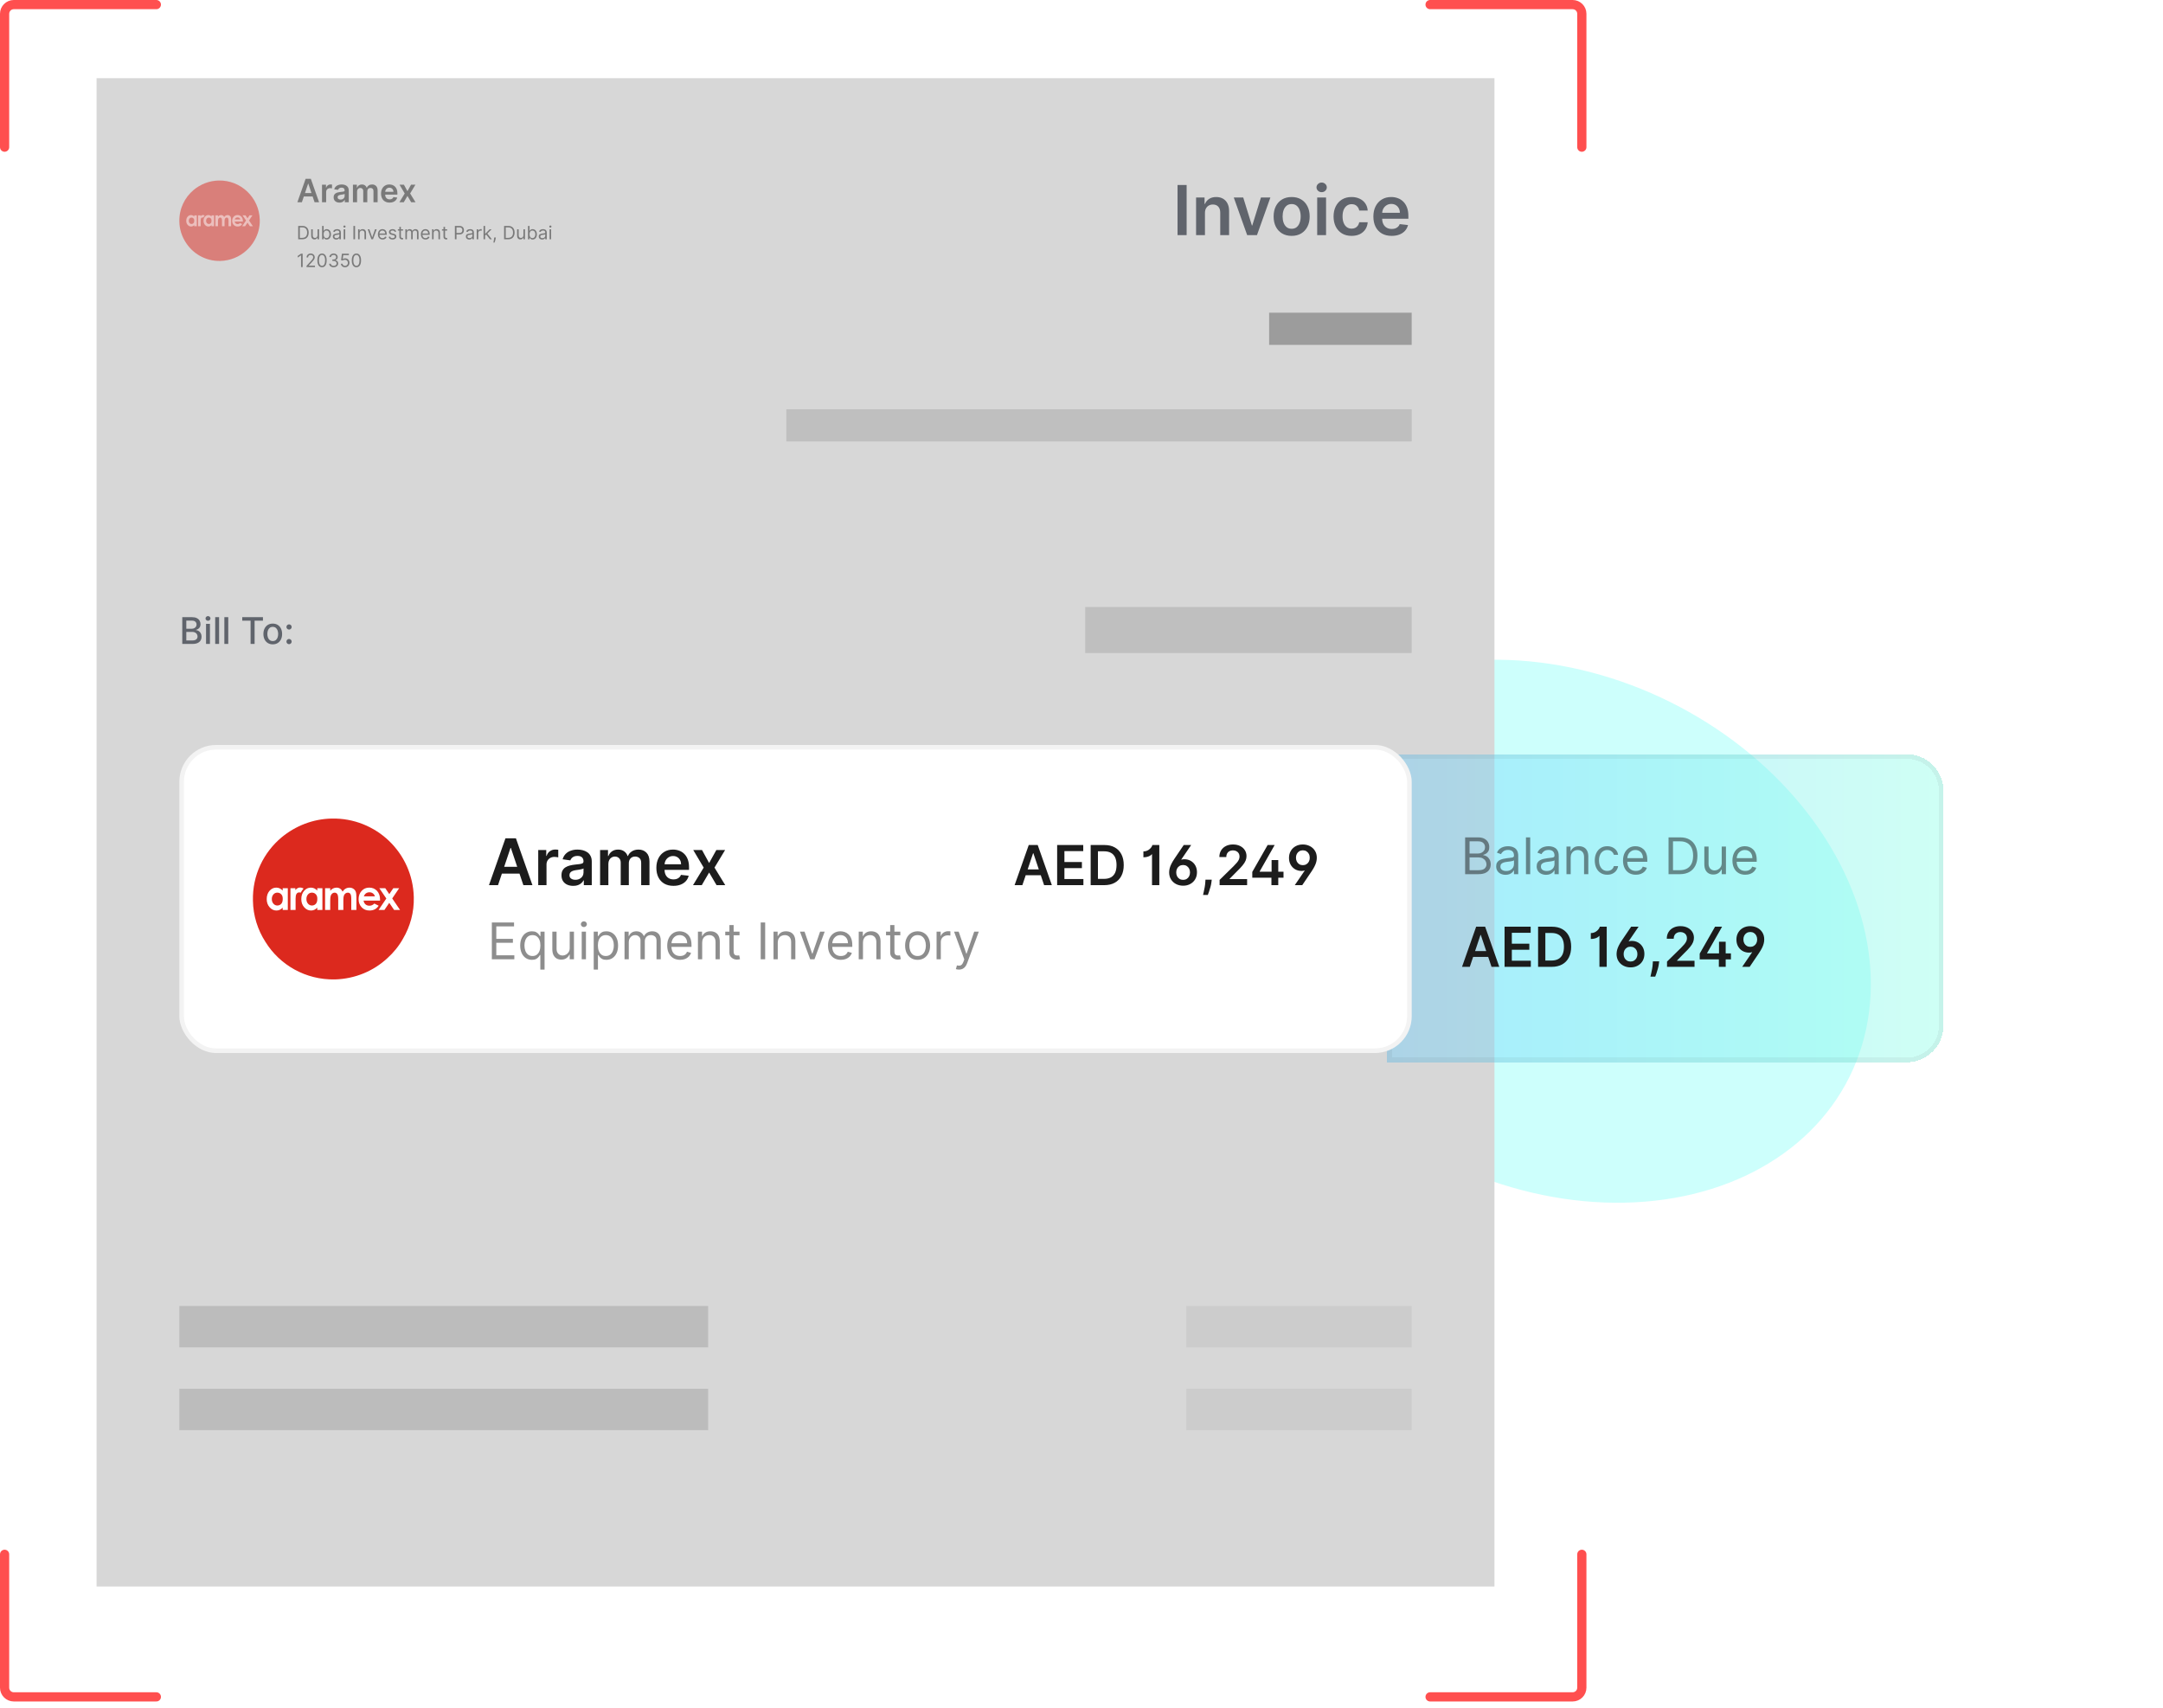 <svg width="233" height="184" viewBox="0 0 233 184" fill="none" xmlns="http://www.w3.org/2000/svg">
<path d="M0.495 167.423V181.788C0.495 182.335 0.939 182.778 1.486 182.778H16.841" stroke="#FF4F4F" stroke-width="0.991" stroke-linecap="round"/>
<path d="M170.396 167.423V181.788C170.396 182.335 169.953 182.778 169.406 182.778H154.05" stroke="#FF4F4F" stroke-width="0.991" stroke-linecap="round"/>
<path d="M0.495 15.851V1.486C0.495 0.939 0.939 0.495 1.486 0.495H16.841" stroke="#FF4F4F" stroke-width="0.991" stroke-linecap="round"/>
<path d="M170.396 15.851V1.486C170.396 0.939 169.953 0.495 169.406 0.495H154.05" stroke="#FF4F4F" stroke-width="0.991" stroke-linecap="round"/>
<g filter="url(#filter0_f_67_9983)">
<ellipse cx="167.665" cy="100.308" rx="35.245" ry="27.562" transform="rotate(26.436 167.665 100.308)" fill="#82FFF9" fill-opacity="0.4"/>
</g>
<rect x="10.402" y="8.421" width="150.583" height="162.471" fill="#D7D7D7"/>
<g filter="url(#filter1_d_67_9983)">
<path d="M149.42 80.244H205.393C207.582 80.244 209.356 82.018 209.356 84.207V109.469C209.356 111.657 207.582 113.432 205.393 113.432H149.42V80.244Z" fill="url(#paint0_linear_67_9983)" fill-opacity="0.4" shape-rendering="crispEdges"/>
<path d="M205.394 80.492C207.445 80.492 209.109 82.155 209.109 84.207V109.469C209.109 111.52 207.445 113.184 205.394 113.184H149.668V80.492H205.394Z" stroke="black" stroke-opacity="0.05" stroke-width="0.495" shape-rendering="crispEdges"/>
<path d="M157.825 93.169V89.207H159.211C159.487 89.207 159.714 89.254 159.894 89.35C160.073 89.444 160.207 89.571 160.294 89.731C160.382 89.889 160.426 90.066 160.426 90.259C160.426 90.429 160.396 90.57 160.335 90.681C160.276 90.792 160.197 90.879 160.099 90.944C160.002 91.008 159.897 91.056 159.783 91.087V91.126C159.905 91.134 160.027 91.176 160.149 91.254C160.272 91.331 160.374 91.442 160.457 91.586C160.539 91.731 160.581 91.908 160.581 92.117C160.581 92.315 160.536 92.494 160.445 92.653C160.355 92.811 160.212 92.937 160.018 93.03C159.823 93.123 159.569 93.169 159.257 93.169H157.825ZM158.305 92.743H159.257C159.571 92.743 159.793 92.683 159.925 92.562C160.058 92.439 160.124 92.291 160.124 92.117C160.124 91.982 160.09 91.859 160.021 91.745C159.953 91.63 159.856 91.539 159.729 91.47C159.603 91.401 159.453 91.366 159.28 91.366H158.305V92.743ZM158.305 90.948H159.195C159.34 90.948 159.47 90.919 159.586 90.863C159.704 90.806 159.796 90.726 159.865 90.623C159.934 90.52 159.969 90.398 159.969 90.259C159.969 90.085 159.909 89.937 159.787 89.816C159.666 89.693 159.474 89.632 159.211 89.632H158.305V90.948ZM162.182 93.239C161.993 93.239 161.823 93.203 161.669 93.132C161.516 93.06 161.394 92.956 161.303 92.821C161.213 92.684 161.168 92.519 161.168 92.326C161.168 92.155 161.201 92.017 161.269 91.912C161.336 91.804 161.425 91.721 161.537 91.66C161.65 91.599 161.774 91.554 161.909 91.525C162.046 91.494 162.183 91.469 162.321 91.451C162.502 91.428 162.648 91.41 162.76 91.399C162.874 91.386 162.956 91.365 163.008 91.335C163.061 91.305 163.087 91.254 163.087 91.18V91.165C163.087 90.974 163.035 90.825 162.931 90.72C162.827 90.614 162.671 90.561 162.46 90.561C162.242 90.561 162.072 90.609 161.948 90.704C161.824 90.8 161.737 90.901 161.686 91.01L161.253 90.855C161.33 90.674 161.434 90.534 161.563 90.433C161.693 90.331 161.835 90.26 161.988 90.22C162.143 90.179 162.295 90.159 162.445 90.159C162.54 90.159 162.65 90.17 162.774 90.193C162.899 90.215 163.02 90.261 163.136 90.331C163.253 90.4 163.351 90.505 163.428 90.646C163.505 90.787 163.544 90.975 163.544 91.211V93.169H163.087V92.767H163.064C163.033 92.831 162.982 92.9 162.909 92.974C162.837 93.047 162.741 93.11 162.621 93.161C162.501 93.213 162.355 93.239 162.182 93.239ZM162.251 92.829C162.432 92.829 162.584 92.793 162.708 92.722C162.833 92.651 162.927 92.56 162.991 92.448C163.055 92.335 163.087 92.217 163.087 92.093V91.675C163.068 91.699 163.025 91.72 162.96 91.739C162.895 91.757 162.82 91.773 162.735 91.788C162.651 91.801 162.569 91.812 162.489 91.823C162.411 91.832 162.347 91.839 162.298 91.846C162.179 91.861 162.068 91.886 161.965 91.921C161.863 91.955 161.781 92.006 161.717 92.074C161.656 92.141 161.625 92.233 161.625 92.349C161.625 92.507 161.683 92.627 161.801 92.709C161.919 92.789 162.07 92.829 162.251 92.829ZM164.834 89.207V93.169H164.377V89.207H164.834ZM166.545 93.239C166.357 93.239 166.186 93.203 166.032 93.132C165.879 93.06 165.757 92.956 165.667 92.821C165.576 92.684 165.531 92.519 165.531 92.326C165.531 92.155 165.565 92.017 165.632 91.912C165.699 91.804 165.788 91.721 165.901 91.66C166.013 91.599 166.137 91.554 166.272 91.525C166.409 91.494 166.546 91.469 166.684 91.451C166.865 91.428 167.011 91.41 167.124 91.399C167.237 91.386 167.32 91.365 167.371 91.335C167.424 91.305 167.451 91.254 167.451 91.18V91.165C167.451 90.974 167.398 90.825 167.294 90.72C167.191 90.614 167.034 90.561 166.824 90.561C166.606 90.561 166.435 90.609 166.311 90.704C166.187 90.8 166.1 90.901 166.05 91.01L165.616 90.855C165.694 90.674 165.797 90.534 165.926 90.433C166.056 90.331 166.198 90.26 166.352 90.22C166.506 90.179 166.659 90.159 166.808 90.159C166.904 90.159 167.013 90.17 167.137 90.193C167.262 90.215 167.383 90.261 167.499 90.331C167.616 90.4 167.714 90.505 167.791 90.646C167.869 90.787 167.907 90.975 167.907 91.211V93.169H167.451V92.767H167.427C167.396 92.831 167.345 92.9 167.273 92.974C167.2 93.047 167.104 93.11 166.984 93.161C166.864 93.213 166.718 93.239 166.545 93.239ZM166.615 92.829C166.795 92.829 166.948 92.793 167.071 92.722C167.196 92.651 167.291 92.56 167.354 92.448C167.418 92.335 167.451 92.217 167.451 92.093V91.675C167.431 91.699 167.389 91.72 167.323 91.739C167.258 91.757 167.184 91.773 167.098 91.788C167.015 91.801 166.933 91.812 166.853 91.823C166.774 91.832 166.71 91.839 166.661 91.846C166.542 91.861 166.432 91.886 166.328 91.921C166.226 91.955 166.144 92.006 166.081 92.074C166.019 92.141 165.988 92.233 165.988 92.349C165.988 92.507 166.046 92.627 166.164 92.709C166.283 92.789 166.433 92.829 166.615 92.829ZM169.197 91.381V93.169H168.741V90.197H169.182V90.662H169.221C169.29 90.511 169.396 90.389 169.538 90.298C169.68 90.205 169.863 90.159 170.087 90.159C170.289 90.159 170.465 90.2 170.616 90.282C170.767 90.364 170.884 90.487 170.968 90.654C171.052 90.819 171.094 91.028 171.094 91.281V93.169H170.637V91.312C170.637 91.078 170.576 90.896 170.455 90.766C170.334 90.635 170.167 90.569 169.956 90.569C169.81 90.569 169.68 90.6 169.565 90.663C169.451 90.727 169.362 90.819 169.296 90.94C169.23 91.061 169.197 91.209 169.197 91.381ZM173.135 93.231C172.857 93.231 172.617 93.165 172.416 93.034C172.214 92.902 172.06 92.721 171.951 92.49C171.843 92.259 171.789 91.995 171.789 91.699C171.789 91.397 171.844 91.13 171.955 90.9C172.067 90.667 172.223 90.486 172.423 90.356C172.625 90.224 172.859 90.159 173.128 90.159C173.337 90.159 173.525 90.197 173.693 90.275C173.86 90.352 173.998 90.46 174.105 90.6C174.212 90.739 174.278 90.901 174.304 91.087H173.847C173.813 90.952 173.735 90.832 173.615 90.727C173.497 90.622 173.337 90.569 173.135 90.569C172.957 90.569 172.801 90.615 172.667 90.708C172.534 90.8 172.43 90.929 172.356 91.097C172.282 91.263 172.245 91.459 172.245 91.683C172.245 91.913 172.281 92.113 172.354 92.283C172.427 92.453 172.53 92.585 172.663 92.68C172.797 92.774 172.955 92.821 173.135 92.821C173.254 92.821 173.362 92.8 173.458 92.759C173.555 92.718 173.637 92.658 173.704 92.581C173.771 92.504 173.819 92.411 173.847 92.302H174.304C174.278 92.478 174.214 92.636 174.112 92.776C174.012 92.916 173.878 93.027 173.712 93.109C173.547 93.191 173.355 93.231 173.135 93.231ZM176.218 93.231C175.931 93.231 175.684 93.168 175.477 93.041C175.27 92.914 175.111 92.736 174.999 92.507C174.888 92.278 174.832 92.011 174.832 91.706C174.832 91.402 174.888 91.134 174.999 90.901C175.111 90.668 175.267 90.486 175.467 90.356C175.668 90.224 175.903 90.159 176.171 90.159C176.326 90.159 176.479 90.184 176.63 90.236C176.781 90.287 176.918 90.371 177.042 90.487C177.166 90.602 177.264 90.754 177.338 90.944C177.412 91.134 177.448 91.367 177.448 91.644V91.838H175.157V91.443H176.984C176.984 91.276 176.95 91.126 176.883 90.994C176.818 90.863 176.723 90.759 176.601 90.683C176.48 90.607 176.336 90.569 176.171 90.569C175.989 90.569 175.832 90.614 175.699 90.704C175.568 90.793 175.466 90.909 175.395 91.052C175.324 91.196 175.289 91.349 175.289 91.513V91.776C175.289 92.001 175.328 92.191 175.405 92.347C175.484 92.502 175.593 92.62 175.732 92.701C175.871 92.781 176.033 92.821 176.218 92.821C176.338 92.821 176.446 92.804 176.543 92.771C176.641 92.736 176.725 92.684 176.796 92.616C176.867 92.546 176.922 92.46 176.961 92.356L177.402 92.48C177.355 92.63 177.277 92.762 177.168 92.875C177.058 92.987 176.923 93.075 176.761 93.138C176.6 93.2 176.419 93.231 176.218 93.231ZM180.96 93.169H179.737V89.207H181.014C181.399 89.207 181.728 89.286 182.001 89.445C182.275 89.602 182.484 89.828 182.63 90.124C182.776 90.418 182.849 90.77 182.849 91.18C182.849 91.593 182.775 91.948 182.628 92.246C182.481 92.543 182.267 92.771 181.986 92.931C181.704 93.09 181.363 93.169 180.96 93.169ZM180.217 92.743H180.929C181.257 92.743 181.528 92.68 181.744 92.554C181.959 92.427 182.12 92.248 182.226 92.014C182.331 91.781 182.384 91.503 182.384 91.18C182.384 90.86 182.332 90.585 182.228 90.354C182.123 90.122 181.967 89.944 181.759 89.82C181.552 89.695 181.293 89.632 180.983 89.632H180.217V92.743ZM185.465 91.954V90.197H185.921V93.169H185.465V92.666H185.434C185.364 92.817 185.256 92.945 185.109 93.051C184.962 93.156 184.776 93.208 184.551 93.208C184.366 93.208 184.2 93.167 184.056 93.086C183.912 93.003 183.798 92.88 183.715 92.715C183.633 92.548 183.592 92.338 183.592 92.086V90.197H184.048V92.055C184.048 92.271 184.109 92.444 184.23 92.573C184.353 92.702 184.509 92.767 184.698 92.767C184.812 92.767 184.927 92.738 185.045 92.68C185.163 92.622 185.263 92.533 185.343 92.413C185.424 92.293 185.465 92.14 185.465 91.954ZM188.004 93.231C187.717 93.231 187.47 93.168 187.263 93.041C187.056 92.914 186.897 92.736 186.785 92.507C186.674 92.278 186.618 92.011 186.618 91.706C186.618 91.402 186.674 91.134 186.785 90.901C186.897 90.668 187.053 90.486 187.253 90.356C187.454 90.224 187.689 90.159 187.957 90.159C188.112 90.159 188.265 90.184 188.416 90.236C188.567 90.287 188.704 90.371 188.828 90.487C188.952 90.602 189.051 90.754 189.124 90.944C189.198 91.134 189.234 91.367 189.234 91.644V91.838H186.943V91.443H188.77C188.77 91.276 188.736 91.126 188.669 90.994C188.604 90.863 188.509 90.759 188.387 90.683C188.266 90.607 188.122 90.569 187.957 90.569C187.775 90.569 187.618 90.614 187.485 90.704C187.354 90.793 187.252 90.909 187.181 91.052C187.11 91.196 187.075 91.349 187.075 91.513V91.776C187.075 92.001 187.114 92.191 187.191 92.347C187.27 92.502 187.379 92.62 187.518 92.701C187.657 92.781 187.819 92.821 188.004 92.821C188.124 92.821 188.232 92.804 188.329 92.771C188.427 92.736 188.511 92.684 188.582 92.616C188.653 92.546 188.708 92.46 188.747 92.356L189.188 92.48C189.141 92.63 189.063 92.762 188.954 92.875C188.844 92.987 188.709 93.075 188.547 93.138C188.386 93.2 188.205 93.231 188.004 93.231Z" fill="#1C1C1C" fill-opacity="0.5"/>
<path d="M158.327 103.151H157.491L159.013 98.828H159.98L161.504 103.151H160.668L159.513 99.714H159.48L158.327 103.151ZM158.354 101.456H160.634V102.085H158.354V101.456ZM162.073 103.151V98.828H164.885V99.484H162.856V100.658H164.739V101.314H162.856V102.494H164.902V103.151H162.073ZM167.149 103.151H165.684V98.828H167.178C167.607 98.828 167.976 98.914 168.284 99.087C168.594 99.259 168.832 99.506 168.998 99.828C169.164 100.15 169.247 100.536 169.247 100.985C169.247 101.435 169.163 101.822 168.996 102.146C168.83 102.47 168.59 102.718 168.276 102.891C167.963 103.064 167.588 103.151 167.149 103.151ZM166.467 102.473H167.111C167.412 102.473 167.663 102.418 167.864 102.308C168.065 102.197 168.217 102.032 168.318 101.812C168.419 101.591 168.47 101.316 168.47 100.985C168.47 100.654 168.419 100.38 168.318 100.162C168.217 99.942 168.067 99.778 167.868 99.67C167.671 99.56 167.427 99.505 167.134 99.505H166.467V102.473ZM173.078 98.828V103.151H172.293V99.828H172.257C172.229 99.872 172.175 99.919 172.096 99.97C172.018 100.019 171.916 100.061 171.792 100.096C171.67 100.131 171.527 100.149 171.364 100.149V99.516C171.513 99.516 171.646 99.49 171.763 99.438C171.88 99.386 171.979 99.321 172.061 99.243C172.144 99.166 172.208 99.089 172.253 99.013C172.298 98.937 172.322 98.876 172.326 98.828H173.078ZM174.138 101.76C174.141 101.613 174.161 101.466 174.199 101.318C174.239 101.169 174.301 101.012 174.385 100.846C174.469 100.678 174.58 100.494 174.716 100.293L175.709 98.828H176.511L175.432 100.407C175.484 100.393 175.538 100.381 175.595 100.373C175.651 100.363 175.709 100.358 175.768 100.358C176.031 100.358 176.265 100.418 176.471 100.537C176.677 100.657 176.84 100.822 176.958 101.033C177.076 101.245 177.135 101.487 177.135 101.762C177.135 102.047 177.071 102.299 176.941 102.517C176.813 102.734 176.637 102.904 176.411 103.026C176.188 103.149 175.933 103.21 175.647 103.21C175.367 103.21 175.113 103.151 174.883 103.032C174.655 102.914 174.474 102.747 174.339 102.53C174.204 102.313 174.137 102.057 174.138 101.76ZM174.9 101.776C174.9 101.933 174.931 102.071 174.993 102.192C175.056 102.313 175.144 102.408 175.255 102.477C175.367 102.546 175.497 102.581 175.643 102.581C175.788 102.581 175.916 102.547 176.027 102.479C176.138 102.41 176.226 102.316 176.289 102.197C176.352 102.076 176.384 101.937 176.384 101.781C176.384 101.625 176.352 101.487 176.289 101.367C176.226 101.246 176.138 101.152 176.027 101.084C175.916 101.015 175.788 100.981 175.643 100.981C175.497 100.981 175.367 101.014 175.255 101.082C175.144 101.15 175.056 101.243 174.993 101.363C174.931 101.482 174.9 101.62 174.9 101.776ZM178.725 102.56L178.698 102.792C178.678 102.969 178.643 103.149 178.592 103.332C178.543 103.517 178.491 103.686 178.436 103.841C178.381 103.996 178.337 104.117 178.303 104.206H177.788C177.808 104.12 177.835 104.003 177.868 103.856C177.904 103.708 177.937 103.542 177.97 103.357C178.002 103.173 178.024 102.986 178.035 102.796L178.05 102.56H178.725ZM179.573 103.151V102.585L181.074 101.114C181.217 100.969 181.337 100.84 181.433 100.727C181.528 100.615 181.6 100.506 181.648 100.4C181.696 100.295 181.72 100.182 181.72 100.063C181.72 99.926 181.689 99.809 181.627 99.712C181.565 99.614 181.48 99.538 181.371 99.484C181.263 99.431 181.14 99.404 181.002 99.404C180.86 99.404 180.735 99.433 180.628 99.493C180.521 99.55 180.438 99.633 180.379 99.74C180.322 99.847 180.293 99.974 180.293 100.122H179.548C179.548 99.847 179.61 99.609 179.735 99.406C179.861 99.203 180.033 99.046 180.253 98.935C180.474 98.824 180.727 98.769 181.012 98.769C181.302 98.769 181.557 98.823 181.777 98.931C181.996 99.04 182.166 99.188 182.287 99.376C182.41 99.565 182.471 99.78 182.471 100.022C182.471 100.184 182.44 100.343 182.378 100.499C182.316 100.656 182.207 100.829 182.051 101.019C181.896 101.209 181.679 101.439 181.399 101.709L180.654 102.467V102.496H182.536V103.151H179.573ZM183.094 102.349V101.726L184.747 98.828H185.504L183.89 101.671V101.705H186.456V102.349H183.094ZM185.156 103.151V102.165L185.173 101.88V100.449H185.893V103.151H185.156ZM187.048 100.217C187.048 99.931 187.112 99.68 187.24 99.463C187.369 99.245 187.544 99.075 187.768 98.952C187.993 98.83 188.249 98.769 188.536 98.769C188.815 98.769 189.068 98.828 189.296 98.946C189.526 99.063 189.708 99.229 189.843 99.446C189.98 99.663 190.046 99.92 190.044 100.219C190.042 100.365 190.022 100.513 189.982 100.662C189.943 100.81 189.881 100.967 189.797 101.135C189.712 101.301 189.602 101.484 189.467 101.686L188.475 103.151H187.671L188.752 101.568C188.698 101.583 188.643 101.596 188.587 101.606C188.532 101.615 188.475 101.62 188.416 101.62C188.152 101.62 187.916 101.56 187.709 101.441C187.504 101.321 187.342 101.156 187.224 100.945C187.107 100.734 187.048 100.491 187.048 100.217ZM187.8 100.198C187.8 100.354 187.831 100.492 187.895 100.613C187.958 100.733 188.045 100.827 188.157 100.896C188.268 100.964 188.396 100.998 188.541 100.998C188.686 100.998 188.814 100.964 188.925 100.896C189.037 100.829 189.125 100.735 189.189 100.616C189.252 100.496 189.284 100.358 189.284 100.202C189.284 100.044 189.252 99.906 189.189 99.786C189.125 99.665 189.037 99.57 188.925 99.501C188.814 99.432 188.686 99.398 188.541 99.398C188.396 99.398 188.267 99.432 188.154 99.501C188.043 99.569 187.956 99.663 187.893 99.784C187.831 99.903 187.8 100.041 187.8 100.198Z" fill="#1C1C1C"/>
</g>
<path d="M27.983 23.679C28.005 24.491 27.788 25.26 27.399 25.921C27.182 26.311 26.89 26.668 26.565 26.96C25.817 27.653 24.832 28.076 23.738 28.108C22.157 28.141 20.76 27.328 19.991 26.083C19.58 25.444 19.331 24.675 19.32 23.863C19.287 22.498 19.894 21.264 20.868 20.452C21.605 19.845 22.536 19.466 23.554 19.445C25.948 19.39 27.929 21.285 27.983 23.679Z" fill="#DC291E" fill-opacity="0.5"/>
<g clip-path="url(#clip0_67_9983)">
<path d="M20.922 23.324C20.872 23.272 20.819 23.232 20.761 23.206C20.704 23.179 20.642 23.166 20.576 23.166C20.433 23.166 20.311 23.224 20.211 23.339C20.111 23.455 20.061 23.603 20.061 23.784C20.061 23.959 20.113 24.105 20.216 24.222C20.319 24.34 20.442 24.398 20.583 24.398C20.647 24.399 20.705 24.387 20.759 24.363C20.813 24.338 20.867 24.299 20.921 24.244V24.369H21.198V23.196H20.922V23.324ZM20.848 24.032C20.791 24.097 20.72 24.129 20.633 24.129C20.55 24.129 20.479 24.096 20.422 24.03C20.365 23.965 20.336 23.881 20.336 23.78C20.336 23.679 20.364 23.596 20.421 23.532C20.477 23.467 20.547 23.436 20.633 23.436C20.72 23.436 20.792 23.467 20.849 23.53C20.905 23.594 20.924 23.666 20.924 23.768C20.924 23.873 20.905 23.968 20.848 24.032ZM22.784 23.324C22.735 23.272 22.682 23.232 22.624 23.206C22.566 23.179 22.505 23.166 22.439 23.166C22.296 23.166 22.174 23.224 22.074 23.339C21.974 23.455 21.924 23.603 21.924 23.784C21.924 23.959 21.975 24.105 22.079 24.222C22.182 24.34 22.305 24.398 22.446 24.398C22.509 24.399 22.568 24.387 22.622 24.363C22.676 24.338 22.73 24.299 22.784 24.244V24.369H23.061V23.196H22.784V23.324ZM22.711 24.032C22.654 24.097 22.582 24.129 22.496 24.129C22.413 24.129 22.342 24.096 22.285 24.03C22.227 23.965 22.199 23.881 22.199 23.78C22.199 23.679 22.227 23.596 22.284 23.532C22.34 23.467 22.41 23.436 22.495 23.436C22.582 23.436 22.654 23.467 22.711 23.53C22.768 23.594 22.787 23.666 22.786 23.768C22.786 23.873 22.768 23.968 22.711 24.032ZM24.725 23.225C24.666 23.186 24.597 23.167 24.519 23.167C24.443 23.167 24.373 23.185 24.309 23.221C24.246 23.257 24.192 23.31 24.148 23.38C24.114 23.31 24.07 23.257 24.015 23.221C23.959 23.184 23.897 23.166 23.828 23.166C23.76 23.166 23.697 23.18 23.639 23.207C23.581 23.235 23.529 23.276 23.482 23.332V23.196H23.205L23.205 24.369H23.481L23.482 23.849C23.482 23.736 23.491 23.654 23.509 23.601C23.528 23.549 23.556 23.508 23.594 23.479C23.632 23.45 23.673 23.436 23.72 23.436C23.761 23.436 23.796 23.447 23.825 23.47C23.854 23.493 23.876 23.528 23.891 23.575C23.905 23.622 23.913 23.698 23.913 23.803L23.912 24.369H24.189V23.841C24.189 23.73 24.198 23.648 24.217 23.598C24.235 23.547 24.263 23.508 24.301 23.479C24.338 23.451 24.381 23.436 24.428 23.436C24.491 23.436 24.537 23.46 24.569 23.507C24.6 23.554 24.616 23.644 24.616 23.776L24.615 24.369H24.892L24.892 23.682C24.892 23.541 24.879 23.439 24.853 23.377C24.827 23.314 24.785 23.264 24.725 23.225ZM25.858 24.023C25.784 24.101 25.695 24.14 25.592 24.14C25.506 24.14 25.435 24.115 25.38 24.065C25.324 24.015 25.29 23.948 25.277 23.863L26.165 23.864L26.166 23.808C26.166 23.615 26.112 23.46 26.003 23.342C25.895 23.224 25.753 23.165 25.58 23.165C25.417 23.165 25.281 23.224 25.173 23.342C25.064 23.46 25.01 23.609 25.01 23.788C25.01 23.962 25.064 24.108 25.172 24.224C25.281 24.34 25.421 24.398 25.594 24.398C25.705 24.398 25.801 24.377 25.882 24.335C25.963 24.293 26.032 24.228 26.09 24.14L25.858 24.023ZM25.391 23.484C25.45 23.439 25.517 23.416 25.594 23.416C25.665 23.416 25.728 23.436 25.781 23.477C25.835 23.517 25.871 23.57 25.889 23.634L25.29 23.634C25.321 23.562 25.355 23.512 25.391 23.484ZM26.821 23.748L27.195 23.196H26.88L26.663 23.516L26.446 23.196H26.126L26.503 23.752L26.086 24.369H26.401L26.661 23.984L26.923 24.369H27.243L26.821 23.748ZM21.864 23.16C21.812 23.16 21.768 23.17 21.73 23.19C21.694 23.21 21.651 23.245 21.604 23.298V23.196H21.34V24.369H21.616L21.616 23.759C21.616 23.535 21.675 23.423 21.816 23.423C21.84 23.423 21.865 23.429 21.89 23.439C21.936 23.358 21.988 23.283 22.047 23.213C21.983 23.179 21.922 23.16 21.864 23.16Z" fill="white" fill-opacity="0.5"/>
</g>
<path d="M32.52 21.786H32.033L32.92 19.264H33.484L34.373 21.786H33.886L33.212 19.781H33.193L32.52 21.786ZM32.536 20.797H33.866V21.164H32.536V20.797ZM34.686 21.786V19.894H35.118V20.21H35.138C35.172 20.1 35.231 20.016 35.315 19.957C35.4 19.897 35.496 19.867 35.604 19.867C35.629 19.867 35.657 19.869 35.687 19.871C35.718 19.873 35.744 19.875 35.764 19.88V20.29C35.746 20.283 35.716 20.277 35.675 20.272C35.634 20.267 35.595 20.264 35.558 20.264C35.476 20.264 35.403 20.281 35.338 20.317C35.274 20.351 35.224 20.399 35.187 20.461C35.15 20.522 35.132 20.593 35.132 20.674V21.786H34.686ZM36.571 21.824C36.451 21.824 36.343 21.802 36.247 21.76C36.152 21.716 36.076 21.652 36.02 21.568C35.965 21.483 35.938 21.379 35.938 21.255C35.938 21.148 35.958 21.06 35.997 20.99C36.037 20.92 36.09 20.865 36.158 20.823C36.227 20.781 36.303 20.749 36.389 20.728C36.475 20.706 36.564 20.69 36.656 20.68C36.767 20.668 36.857 20.658 36.926 20.649C36.995 20.639 37.045 20.625 37.076 20.605C37.108 20.584 37.124 20.553 37.124 20.51V20.503C37.124 20.41 37.096 20.338 37.041 20.287C36.986 20.236 36.907 20.211 36.804 20.211C36.694 20.211 36.608 20.235 36.544 20.282C36.481 20.33 36.438 20.386 36.416 20.451L36 20.392C36.032 20.277 36.087 20.181 36.162 20.104C36.238 20.026 36.33 19.967 36.439 19.929C36.548 19.889 36.669 19.87 36.801 19.87C36.892 19.87 36.983 19.88 37.073 19.902C37.164 19.923 37.246 19.958 37.321 20.008C37.395 20.056 37.455 20.122 37.501 20.206C37.547 20.29 37.569 20.394 37.569 20.52V21.786H37.141V21.526H37.126C37.099 21.578 37.061 21.628 37.012 21.674C36.963 21.719 36.902 21.755 36.828 21.783C36.755 21.81 36.669 21.824 36.571 21.824ZM36.687 21.496C36.776 21.496 36.854 21.479 36.919 21.443C36.985 21.407 37.036 21.36 37.071 21.3C37.107 21.241 37.125 21.177 37.125 21.107V20.884C37.111 20.896 37.087 20.907 37.054 20.916C37.021 20.926 36.984 20.935 36.943 20.942C36.902 20.95 36.861 20.956 36.821 20.962C36.781 20.968 36.746 20.973 36.716 20.977C36.65 20.986 36.59 21 36.538 21.021C36.485 21.041 36.444 21.07 36.413 21.107C36.383 21.143 36.368 21.19 36.368 21.248C36.368 21.33 36.398 21.392 36.458 21.433C36.518 21.475 36.594 21.496 36.687 21.496ZM38.018 21.786V19.894H38.444V20.216H38.466C38.505 20.107 38.571 20.023 38.662 19.962C38.753 19.901 38.862 19.87 38.988 19.87C39.116 19.87 39.224 19.901 39.312 19.963C39.401 20.025 39.463 20.109 39.499 20.216H39.519C39.561 20.111 39.631 20.027 39.73 19.965C39.831 19.901 39.949 19.87 40.086 19.87C40.26 19.87 40.402 19.925 40.512 20.035C40.622 20.145 40.677 20.305 40.677 20.516V21.786H40.23V20.585C40.23 20.468 40.199 20.382 40.137 20.328C40.074 20.273 39.998 20.245 39.908 20.245C39.8 20.245 39.716 20.279 39.655 20.346C39.595 20.413 39.566 20.499 39.566 20.606V21.786H39.128V20.567C39.128 20.469 39.099 20.391 39.04 20.333C38.981 20.274 38.905 20.245 38.811 20.245C38.747 20.245 38.688 20.262 38.636 20.294C38.583 20.326 38.541 20.372 38.51 20.431C38.479 20.489 38.464 20.558 38.464 20.636V21.786H38.018ZM41.967 21.823C41.777 21.823 41.614 21.783 41.476 21.704C41.339 21.625 41.233 21.512 41.159 21.367C41.085 21.221 41.048 21.049 41.048 20.851C41.048 20.657 41.085 20.486 41.159 20.339C41.234 20.191 41.338 20.076 41.472 19.994C41.606 19.911 41.763 19.87 41.944 19.87C42.06 19.87 42.17 19.889 42.273 19.926C42.378 19.963 42.47 20.021 42.549 20.099C42.63 20.177 42.693 20.276 42.739 20.397C42.785 20.517 42.808 20.659 42.808 20.825V20.962H41.258V20.662H42.381C42.38 20.576 42.361 20.5 42.325 20.434C42.289 20.366 42.239 20.313 42.174 20.275C42.11 20.236 42.035 20.217 41.95 20.217C41.858 20.217 41.779 20.239 41.709 20.283C41.641 20.327 41.587 20.384 41.548 20.456C41.51 20.526 41.491 20.604 41.49 20.689V20.951C41.49 21.061 41.51 21.155 41.551 21.234C41.591 21.312 41.647 21.372 41.719 21.414C41.792 21.455 41.876 21.475 41.973 21.475C42.038 21.475 42.096 21.466 42.149 21.448C42.202 21.429 42.247 21.402 42.286 21.366C42.324 21.33 42.353 21.285 42.373 21.232L42.789 21.278C42.763 21.388 42.713 21.484 42.639 21.567C42.566 21.648 42.472 21.711 42.358 21.756C42.244 21.8 42.114 21.823 41.967 21.823ZM43.509 19.894L43.891 20.593L44.278 19.894H44.75L44.18 20.84L44.76 21.786H44.291L43.891 21.105L43.494 21.786H43.021L43.597 20.84L43.036 19.894H43.509Z" fill="#1C1C1C" fill-opacity="0.5"/>
<path d="M32.567 25.776H32.122V24.335H32.587C32.726 24.335 32.846 24.364 32.945 24.422C33.045 24.479 33.121 24.561 33.174 24.669C33.227 24.776 33.254 24.904 33.254 25.053C33.254 25.203 33.227 25.332 33.173 25.441C33.12 25.549 33.042 25.632 32.94 25.69C32.837 25.747 32.713 25.776 32.567 25.776ZM32.297 25.622H32.556C32.675 25.622 32.773 25.599 32.852 25.553C32.93 25.507 32.989 25.441 33.027 25.356C33.066 25.271 33.085 25.17 33.085 25.053C33.085 24.937 33.066 24.837 33.028 24.753C32.99 24.668 32.933 24.604 32.857 24.558C32.782 24.513 32.688 24.49 32.575 24.49H32.297V25.622ZM34.205 25.334V24.696H34.371V25.776H34.205V25.593H34.194C34.168 25.648 34.129 25.695 34.075 25.733C34.022 25.771 33.954 25.79 33.873 25.79C33.805 25.79 33.745 25.776 33.693 25.746C33.64 25.716 33.599 25.671 33.569 25.611C33.539 25.55 33.524 25.474 33.524 25.382V24.696H33.69V25.371C33.69 25.45 33.712 25.513 33.756 25.56C33.8 25.607 33.857 25.63 33.926 25.63C33.968 25.63 34.01 25.619 34.052 25.598C34.095 25.577 34.131 25.545 34.16 25.501C34.19 25.458 34.205 25.402 34.205 25.334ZM34.698 25.776V24.335H34.864V24.867H34.878C34.89 24.849 34.907 24.825 34.928 24.796C34.95 24.766 34.982 24.74 35.023 24.717C35.064 24.693 35.12 24.682 35.19 24.682C35.281 24.682 35.361 24.704 35.431 24.75C35.5 24.795 35.554 24.86 35.593 24.943C35.632 25.027 35.652 25.125 35.652 25.239C35.652 25.353 35.632 25.453 35.593 25.536C35.554 25.62 35.5 25.685 35.431 25.731C35.362 25.776 35.283 25.799 35.193 25.799C35.123 25.799 35.068 25.787 35.026 25.764C34.984 25.741 34.952 25.714 34.93 25.685C34.907 25.655 34.89 25.63 34.878 25.61H34.858V25.776H34.698ZM34.861 25.236C34.861 25.318 34.873 25.39 34.897 25.452C34.921 25.514 34.956 25.562 35.002 25.598C35.047 25.632 35.104 25.65 35.17 25.65C35.24 25.65 35.298 25.631 35.344 25.595C35.391 25.558 35.426 25.508 35.45 25.446C35.474 25.383 35.486 25.313 35.486 25.236C35.486 25.16 35.474 25.091 35.45 25.03C35.427 24.969 35.392 24.921 35.346 24.885C35.299 24.849 35.241 24.831 35.17 24.831C35.103 24.831 35.046 24.848 35 24.882C34.954 24.916 34.919 24.963 34.896 25.024C34.873 25.085 34.861 25.155 34.861 25.236ZM36.224 25.802C36.155 25.802 36.093 25.789 36.037 25.763C35.981 25.737 35.937 25.699 35.904 25.65C35.871 25.6 35.855 25.54 35.855 25.47C35.855 25.408 35.867 25.358 35.892 25.319C35.916 25.28 35.949 25.25 35.989 25.228C36.03 25.206 36.075 25.189 36.124 25.178C36.174 25.167 36.224 25.158 36.274 25.152C36.34 25.143 36.393 25.137 36.434 25.133C36.475 25.128 36.505 25.12 36.524 25.109C36.543 25.099 36.553 25.08 36.553 25.053V25.047C36.553 24.978 36.534 24.924 36.496 24.886C36.458 24.847 36.401 24.828 36.325 24.828C36.246 24.828 36.184 24.845 36.139 24.88C36.093 24.915 36.062 24.952 36.044 24.991L35.886 24.935C35.914 24.869 35.952 24.818 35.998 24.782C36.046 24.744 36.097 24.719 36.153 24.704C36.21 24.689 36.265 24.682 36.319 24.682C36.354 24.682 36.394 24.686 36.439 24.694C36.484 24.702 36.528 24.719 36.571 24.744C36.613 24.77 36.649 24.808 36.677 24.859C36.705 24.91 36.719 24.979 36.719 25.064V25.776H36.553V25.63H36.544C36.533 25.654 36.514 25.679 36.488 25.705C36.462 25.732 36.427 25.755 36.383 25.774C36.34 25.792 36.286 25.802 36.224 25.802ZM36.249 25.652C36.315 25.652 36.37 25.64 36.415 25.614C36.461 25.588 36.495 25.555 36.518 25.514C36.541 25.473 36.553 25.43 36.553 25.385V25.233C36.546 25.242 36.53 25.249 36.507 25.256C36.483 25.263 36.456 25.269 36.425 25.274C36.394 25.279 36.365 25.283 36.336 25.287C36.307 25.29 36.284 25.293 36.266 25.295C36.223 25.301 36.182 25.31 36.145 25.323C36.108 25.335 36.078 25.353 36.055 25.378C36.032 25.402 36.021 25.436 36.021 25.478C36.021 25.536 36.042 25.579 36.085 25.609C36.128 25.638 36.183 25.652 36.249 25.652ZM37.022 25.776V24.696H37.188V25.776H37.022ZM37.106 24.515C37.074 24.515 37.046 24.505 37.023 24.482C37 24.46 36.988 24.434 36.988 24.403C36.988 24.372 37 24.346 37.023 24.323C37.046 24.301 37.074 24.29 37.106 24.29C37.139 24.29 37.167 24.301 37.19 24.323C37.213 24.346 37.225 24.372 37.225 24.403C37.225 24.434 37.213 24.46 37.19 24.482C37.167 24.505 37.139 24.515 37.106 24.515ZM38.246 24.335V25.776H38.072V24.335H38.246ZM38.74 25.126V25.776H38.574V24.696H38.734V24.864H38.748C38.774 24.81 38.812 24.765 38.864 24.732C38.915 24.698 38.982 24.682 39.064 24.682C39.137 24.682 39.201 24.697 39.256 24.727C39.311 24.756 39.353 24.801 39.384 24.862C39.414 24.922 39.429 24.998 39.429 25.09V25.776H39.263V25.101C39.263 25.016 39.241 24.95 39.197 24.902C39.153 24.855 39.093 24.831 39.016 24.831C38.963 24.831 38.915 24.842 38.874 24.865C38.832 24.888 38.8 24.922 38.776 24.966C38.752 25.01 38.74 25.063 38.74 25.126ZM40.578 24.696L40.178 25.776H40.009L39.61 24.696H39.79L40.088 25.557H40.099L40.398 24.696H40.578ZM41.212 25.799C41.107 25.799 41.018 25.776 40.942 25.73C40.867 25.683 40.809 25.619 40.768 25.536C40.728 25.452 40.708 25.355 40.708 25.244C40.708 25.134 40.728 25.036 40.768 24.952C40.809 24.867 40.866 24.801 40.938 24.753C41.012 24.706 41.097 24.682 41.195 24.682C41.251 24.682 41.306 24.691 41.361 24.71C41.416 24.729 41.466 24.759 41.511 24.801C41.556 24.843 41.592 24.898 41.619 24.967C41.646 25.036 41.659 25.121 41.659 25.222V25.292H40.826V25.149H41.49C41.49 25.088 41.478 25.033 41.454 24.985C41.43 24.938 41.395 24.9 41.351 24.872C41.307 24.845 41.255 24.831 41.195 24.831C41.129 24.831 41.071 24.847 41.023 24.88C40.975 24.912 40.938 24.955 40.913 25.007C40.887 25.059 40.874 25.114 40.874 25.174V25.27C40.874 25.351 40.888 25.421 40.916 25.477C40.945 25.534 40.984 25.576 41.035 25.606C41.086 25.635 41.145 25.65 41.212 25.65C41.255 25.65 41.295 25.644 41.33 25.631C41.365 25.619 41.396 25.6 41.422 25.575C41.448 25.55 41.468 25.518 41.482 25.481L41.642 25.526C41.625 25.58 41.597 25.628 41.557 25.669C41.517 25.71 41.468 25.742 41.409 25.765C41.351 25.788 41.285 25.799 41.212 25.799ZM42.677 24.938L42.528 24.98C42.519 24.955 42.505 24.931 42.486 24.907C42.469 24.884 42.444 24.864 42.413 24.848C42.382 24.833 42.343 24.825 42.294 24.825C42.228 24.825 42.173 24.84 42.129 24.871C42.085 24.901 42.064 24.939 42.064 24.985C42.064 25.027 42.079 25.059 42.109 25.083C42.139 25.107 42.186 25.127 42.249 25.143L42.41 25.183C42.506 25.206 42.578 25.242 42.626 25.29C42.673 25.338 42.697 25.4 42.697 25.475C42.697 25.537 42.679 25.593 42.643 25.641C42.608 25.69 42.559 25.729 42.496 25.757C42.432 25.785 42.359 25.799 42.275 25.799C42.164 25.799 42.073 25.775 42.001 25.727C41.929 25.679 41.883 25.609 41.864 25.517L42.021 25.478C42.036 25.536 42.065 25.58 42.106 25.609C42.149 25.638 42.204 25.652 42.272 25.652C42.349 25.652 42.411 25.636 42.456 25.603C42.502 25.57 42.525 25.53 42.525 25.484C42.525 25.446 42.512 25.415 42.486 25.389C42.459 25.364 42.419 25.344 42.365 25.332L42.185 25.29C42.086 25.266 42.013 25.23 41.967 25.18C41.92 25.131 41.898 25.069 41.898 24.994C41.898 24.933 41.915 24.879 41.949 24.832C41.984 24.785 42.031 24.748 42.09 24.722C42.15 24.695 42.218 24.682 42.294 24.682C42.401 24.682 42.485 24.705 42.546 24.752C42.608 24.799 42.651 24.861 42.677 24.938ZM43.417 24.696V24.836H42.857V24.696H43.417ZM43.02 24.437H43.186V25.467C43.186 25.514 43.193 25.549 43.206 25.572C43.221 25.595 43.238 25.611 43.26 25.619C43.282 25.626 43.305 25.63 43.33 25.63C43.348 25.63 43.363 25.629 43.375 25.627C43.386 25.625 43.396 25.623 43.403 25.622L43.437 25.771C43.425 25.775 43.41 25.779 43.389 25.783C43.369 25.788 43.344 25.79 43.313 25.79C43.266 25.79 43.22 25.78 43.175 25.76C43.13 25.74 43.093 25.709 43.064 25.668C43.035 25.627 43.02 25.575 43.02 25.512V24.437ZM43.667 25.776V24.696H43.827V24.864H43.841C43.864 24.807 43.9 24.762 43.95 24.73C44 24.698 44.061 24.682 44.131 24.682C44.202 24.682 44.262 24.698 44.309 24.73C44.357 24.762 44.394 24.807 44.421 24.864H44.432C44.46 24.809 44.501 24.764 44.557 24.732C44.612 24.698 44.678 24.682 44.756 24.682C44.852 24.682 44.931 24.712 44.993 24.772C45.054 24.832 45.085 24.926 45.085 25.053V25.776H44.919V25.053C44.919 24.973 44.897 24.916 44.854 24.882C44.81 24.848 44.759 24.831 44.7 24.831C44.623 24.831 44.565 24.854 44.523 24.9C44.481 24.945 44.46 25.003 44.46 25.073V25.776H44.291V25.036C44.291 24.975 44.271 24.925 44.232 24.888C44.192 24.85 44.14 24.831 44.078 24.831C44.034 24.831 43.994 24.842 43.956 24.865C43.919 24.888 43.889 24.92 43.866 24.961C43.844 25.001 43.833 25.048 43.833 25.101V25.776H43.667ZM45.842 25.799C45.738 25.799 45.648 25.776 45.572 25.73C45.497 25.683 45.439 25.619 45.398 25.536C45.358 25.452 45.338 25.355 45.338 25.244C45.338 25.134 45.358 25.036 45.398 24.952C45.439 24.867 45.496 24.801 45.569 24.753C45.642 24.706 45.727 24.682 45.825 24.682C45.881 24.682 45.937 24.691 45.992 24.71C46.047 24.729 46.096 24.759 46.142 24.801C46.187 24.843 46.222 24.898 46.249 24.967C46.276 25.036 46.289 25.121 46.289 25.222V25.292H45.456V25.149H46.12C46.12 25.088 46.108 25.033 46.084 24.985C46.06 24.938 46.026 24.9 45.981 24.872C45.937 24.845 45.885 24.831 45.825 24.831C45.759 24.831 45.702 24.847 45.653 24.88C45.605 24.912 45.569 24.955 45.543 25.007C45.517 25.059 45.504 25.114 45.504 25.174V25.27C45.504 25.351 45.518 25.421 45.546 25.477C45.575 25.534 45.614 25.576 45.665 25.606C45.716 25.635 45.775 25.65 45.842 25.65C45.885 25.65 45.925 25.644 45.96 25.631C45.996 25.619 46.026 25.6 46.052 25.575C46.078 25.55 46.098 25.518 46.112 25.481L46.272 25.526C46.255 25.58 46.227 25.628 46.187 25.669C46.147 25.71 46.098 25.742 46.039 25.765C45.981 25.788 45.915 25.799 45.842 25.799ZM46.708 25.126V25.776H46.542V24.696H46.702V24.864H46.716C46.742 24.81 46.78 24.765 46.832 24.732C46.883 24.698 46.95 24.682 47.032 24.682C47.105 24.682 47.169 24.697 47.224 24.727C47.279 24.756 47.321 24.801 47.352 24.862C47.382 24.922 47.397 24.998 47.397 25.09V25.776H47.231V25.101C47.231 25.016 47.209 24.95 47.165 24.902C47.121 24.855 47.061 24.831 46.984 24.831C46.931 24.831 46.883 24.842 46.842 24.865C46.8 24.888 46.768 24.922 46.744 24.966C46.72 25.01 46.708 25.063 46.708 25.126ZM48.171 24.696V24.836H47.611V24.696H48.171ZM47.774 24.437H47.94V25.467C47.94 25.514 47.947 25.549 47.961 25.572C47.975 25.595 47.992 25.611 48.014 25.619C48.036 25.626 48.059 25.63 48.084 25.63C48.102 25.63 48.117 25.629 48.129 25.627C48.14 25.625 48.15 25.623 48.157 25.622L48.191 25.771C48.179 25.775 48.164 25.779 48.143 25.783C48.123 25.788 48.098 25.79 48.067 25.79C48.02 25.79 47.974 25.78 47.929 25.76C47.884 25.74 47.847 25.709 47.818 25.668C47.789 25.627 47.774 25.575 47.774 25.512V24.437ZM49 25.776V24.335H49.487C49.6 24.335 49.693 24.356 49.765 24.397C49.837 24.437 49.89 24.492 49.925 24.561C49.96 24.63 49.977 24.706 49.977 24.791C49.977 24.876 49.96 24.953 49.925 25.023C49.891 25.092 49.838 25.148 49.766 25.189C49.694 25.23 49.602 25.25 49.49 25.25H49.141V25.095H49.484C49.562 25.095 49.624 25.082 49.671 25.055C49.718 25.028 49.752 24.992 49.773 24.947C49.795 24.901 49.805 24.849 49.805 24.791C49.805 24.734 49.795 24.682 49.773 24.637C49.752 24.591 49.718 24.555 49.67 24.53C49.623 24.503 49.56 24.49 49.482 24.49H49.175V25.776H49ZM50.554 25.802C50.485 25.802 50.423 25.789 50.367 25.763C50.311 25.737 50.267 25.699 50.234 25.65C50.201 25.6 50.185 25.54 50.185 25.47C50.185 25.408 50.197 25.358 50.221 25.319C50.246 25.28 50.279 25.25 50.319 25.228C50.36 25.206 50.405 25.189 50.454 25.178C50.504 25.167 50.554 25.158 50.604 25.152C50.67 25.143 50.723 25.137 50.764 25.133C50.805 25.128 50.835 25.12 50.854 25.109C50.873 25.099 50.883 25.08 50.883 25.053V25.047C50.883 24.978 50.864 24.924 50.826 24.886C50.788 24.847 50.731 24.828 50.655 24.828C50.576 24.828 50.514 24.845 50.468 24.88C50.423 24.915 50.392 24.952 50.373 24.991L50.216 24.935C50.244 24.869 50.282 24.818 50.328 24.782C50.376 24.744 50.428 24.719 50.483 24.704C50.54 24.689 50.595 24.682 50.649 24.682C50.684 24.682 50.724 24.686 50.769 24.694C50.814 24.702 50.858 24.719 50.901 24.744C50.943 24.77 50.979 24.808 51.007 24.859C51.035 24.91 51.049 24.979 51.049 25.064V25.776H50.883V25.63H50.874C50.863 25.654 50.844 25.679 50.818 25.705C50.792 25.732 50.757 25.755 50.713 25.774C50.67 25.792 50.617 25.802 50.554 25.802ZM50.579 25.652C50.645 25.652 50.7 25.64 50.745 25.614C50.791 25.588 50.825 25.555 50.848 25.514C50.871 25.473 50.883 25.43 50.883 25.385V25.233C50.876 25.242 50.86 25.249 50.837 25.256C50.813 25.263 50.786 25.269 50.755 25.274C50.724 25.279 50.695 25.283 50.666 25.287C50.637 25.29 50.614 25.293 50.596 25.295C50.553 25.301 50.512 25.31 50.475 25.323C50.438 25.335 50.408 25.353 50.385 25.378C50.362 25.402 50.351 25.436 50.351 25.478C50.351 25.536 50.372 25.579 50.415 25.609C50.458 25.638 50.513 25.652 50.579 25.652ZM51.352 25.776V24.696H51.513V24.859H51.524C51.543 24.805 51.579 24.762 51.631 24.729C51.682 24.695 51.74 24.679 51.805 24.679C51.817 24.679 51.833 24.679 51.851 24.679C51.869 24.68 51.883 24.681 51.892 24.682V24.85C51.887 24.849 51.874 24.847 51.854 24.844C51.834 24.841 51.813 24.839 51.791 24.839C51.739 24.839 51.692 24.85 51.65 24.872C51.61 24.894 51.577 24.924 51.553 24.962C51.53 25 51.518 25.044 51.518 25.093V25.776H51.352ZM52.244 25.382L52.241 25.177H52.275L52.748 24.696H52.953L52.45 25.205H52.435L52.244 25.382ZM52.089 25.776V24.335H52.255V25.776H52.089ZM52.776 25.776L52.354 25.242L52.472 25.126L52.987 25.776H52.776ZM53.415 25.579L53.403 25.655C53.395 25.709 53.383 25.766 53.367 25.827C53.351 25.888 53.334 25.945 53.317 25.999C53.3 26.053 53.285 26.096 53.274 26.128H53.147C53.153 26.098 53.161 26.058 53.171 26.009C53.181 25.96 53.191 25.905 53.201 25.844C53.211 25.783 53.219 25.721 53.226 25.658L53.235 25.579H53.415ZM54.747 25.776H54.302V24.335H54.767C54.906 24.335 55.026 24.364 55.125 24.422C55.225 24.479 55.301 24.561 55.354 24.669C55.407 24.776 55.434 24.904 55.434 25.053C55.434 25.203 55.407 25.332 55.353 25.441C55.3 25.549 55.222 25.632 55.12 25.69C55.017 25.747 54.893 25.776 54.747 25.776ZM54.477 25.622H54.736C54.855 25.622 54.953 25.599 55.032 25.553C55.11 25.507 55.169 25.441 55.207 25.356C55.245 25.271 55.265 25.17 55.265 25.053C55.265 24.937 55.246 24.837 55.208 24.753C55.17 24.668 55.113 24.604 55.037 24.558C54.962 24.513 54.868 24.49 54.755 24.49H54.477V25.622ZM56.385 25.334V24.696H56.551V25.776H56.385V25.593H56.373C56.348 25.648 56.309 25.695 56.255 25.733C56.202 25.771 56.134 25.79 56.053 25.79C55.985 25.79 55.925 25.776 55.873 25.746C55.82 25.716 55.779 25.671 55.749 25.611C55.719 25.55 55.704 25.474 55.704 25.382V24.696H55.87V25.371C55.87 25.45 55.892 25.513 55.936 25.56C55.98 25.607 56.037 25.63 56.106 25.63C56.147 25.63 56.189 25.619 56.232 25.598C56.275 25.577 56.311 25.545 56.34 25.501C56.37 25.458 56.385 25.402 56.385 25.334ZM56.877 25.776V24.335H57.044V24.867H57.058C57.07 24.849 57.087 24.825 57.108 24.796C57.13 24.766 57.162 24.74 57.203 24.717C57.244 24.693 57.3 24.682 57.37 24.682C57.461 24.682 57.541 24.704 57.611 24.75C57.68 24.795 57.734 24.86 57.773 24.943C57.812 25.027 57.832 25.125 57.832 25.239C57.832 25.353 57.812 25.453 57.773 25.536C57.734 25.62 57.68 25.685 57.611 25.731C57.542 25.776 57.463 25.799 57.373 25.799C57.303 25.799 57.248 25.787 57.206 25.764C57.164 25.741 57.132 25.714 57.11 25.685C57.087 25.655 57.07 25.63 57.058 25.61H57.038V25.776H56.877ZM57.041 25.236C57.041 25.318 57.053 25.39 57.077 25.452C57.1 25.514 57.136 25.562 57.181 25.598C57.227 25.632 57.284 25.65 57.35 25.65C57.42 25.65 57.478 25.631 57.524 25.595C57.571 25.558 57.606 25.508 57.63 25.446C57.654 25.383 57.666 25.313 57.666 25.236C57.666 25.16 57.654 25.091 57.63 25.03C57.607 24.969 57.572 24.921 57.526 24.885C57.479 24.849 57.421 24.831 57.35 24.831C57.283 24.831 57.226 24.848 57.18 24.882C57.134 24.916 57.099 24.963 57.076 25.024C57.052 25.085 57.041 25.155 57.041 25.236ZM58.404 25.802C58.335 25.802 58.273 25.789 58.217 25.763C58.161 25.737 58.117 25.699 58.084 25.65C58.051 25.6 58.035 25.54 58.035 25.47C58.035 25.408 58.047 25.358 58.072 25.319C58.096 25.28 58.129 25.25 58.169 25.228C58.21 25.206 58.255 25.189 58.304 25.178C58.354 25.167 58.404 25.158 58.454 25.152C58.52 25.143 58.573 25.137 58.614 25.133C58.655 25.128 58.685 25.12 58.704 25.109C58.723 25.099 58.733 25.08 58.733 25.053V25.047C58.733 24.978 58.714 24.924 58.676 24.886C58.638 24.847 58.581 24.828 58.505 24.828C58.426 24.828 58.364 24.845 58.319 24.88C58.273 24.915 58.242 24.952 58.224 24.991L58.066 24.935C58.094 24.869 58.132 24.818 58.178 24.782C58.226 24.744 58.277 24.719 58.333 24.704C58.389 24.689 58.445 24.682 58.499 24.682C58.534 24.682 58.574 24.686 58.619 24.694C58.664 24.702 58.708 24.719 58.751 24.744C58.793 24.77 58.829 24.808 58.857 24.859C58.885 24.91 58.899 24.979 58.899 25.064V25.776H58.733V25.63H58.724C58.713 25.654 58.694 25.679 58.668 25.705C58.642 25.732 58.607 25.755 58.563 25.774C58.52 25.792 58.466 25.802 58.404 25.802ZM58.429 25.652C58.495 25.652 58.55 25.64 58.595 25.614C58.641 25.588 58.675 25.555 58.698 25.514C58.721 25.473 58.733 25.43 58.733 25.385V25.233C58.726 25.242 58.71 25.249 58.686 25.256C58.663 25.263 58.636 25.269 58.605 25.274C58.574 25.279 58.545 25.283 58.516 25.287C58.487 25.29 58.464 25.293 58.446 25.295C58.403 25.301 58.362 25.31 58.325 25.323C58.288 25.335 58.258 25.353 58.235 25.378C58.212 25.402 58.201 25.436 58.201 25.478C58.201 25.536 58.222 25.579 58.265 25.609C58.308 25.638 58.363 25.652 58.429 25.652ZM59.202 25.776V24.696H59.368V25.776H59.202ZM59.286 24.515C59.254 24.515 59.226 24.505 59.203 24.482C59.18 24.46 59.168 24.434 59.168 24.403C59.168 24.372 59.18 24.346 59.203 24.323C59.226 24.301 59.254 24.29 59.286 24.29C59.319 24.29 59.346 24.301 59.37 24.323C59.393 24.346 59.405 24.372 59.405 24.403C59.405 24.434 59.393 24.46 59.37 24.482C59.346 24.505 59.319 24.515 59.286 24.515Z" fill="#1C1C1C" fill-opacity="0.5"/>
<path d="M32.603 27.326V28.767H32.429V27.509H32.42L32.069 27.743V27.565L32.429 27.326H32.603ZM33.018 28.767V28.64L33.493 28.12C33.549 28.059 33.595 28.006 33.631 27.961C33.667 27.915 33.694 27.873 33.712 27.833C33.729 27.792 33.738 27.75 33.738 27.706C33.738 27.655 33.726 27.611 33.702 27.575C33.678 27.537 33.645 27.509 33.603 27.489C33.562 27.468 33.515 27.458 33.462 27.458C33.407 27.458 33.359 27.47 33.318 27.493C33.277 27.515 33.245 27.547 33.223 27.588C33.201 27.629 33.19 27.677 33.19 27.731H33.023C33.023 27.647 33.043 27.573 33.082 27.509C33.121 27.445 33.174 27.395 33.241 27.36C33.309 27.324 33.384 27.306 33.468 27.306C33.553 27.306 33.627 27.324 33.693 27.36C33.758 27.395 33.809 27.444 33.846 27.504C33.883 27.565 33.902 27.632 33.902 27.706C33.902 27.759 33.892 27.811 33.873 27.861C33.854 27.912 33.821 27.968 33.774 28.03C33.728 28.091 33.663 28.166 33.581 28.255L33.257 28.601V28.612H33.927V28.767H33.018ZM34.688 28.787C34.581 28.787 34.491 28.758 34.417 28.7C34.342 28.642 34.285 28.558 34.246 28.448C34.206 28.337 34.187 28.203 34.187 28.047C34.187 27.891 34.206 27.758 34.246 27.648C34.285 27.537 34.343 27.453 34.417 27.394C34.492 27.336 34.583 27.306 34.688 27.306C34.793 27.306 34.882 27.336 34.957 27.394C35.032 27.453 35.089 27.537 35.129 27.648C35.169 27.758 35.188 27.891 35.188 28.047C35.188 28.203 35.169 28.337 35.129 28.448C35.09 28.558 35.033 28.642 34.958 28.7C34.884 28.758 34.794 28.787 34.688 28.787ZM34.688 28.632C34.793 28.632 34.874 28.581 34.932 28.48C34.99 28.379 35.02 28.234 35.02 28.047C35.02 27.922 35.006 27.816 34.98 27.728C34.953 27.64 34.915 27.573 34.865 27.527C34.816 27.481 34.757 27.458 34.688 27.458C34.583 27.458 34.502 27.51 34.443 27.613C34.385 27.715 34.355 27.859 34.355 28.047C34.355 28.171 34.369 28.277 34.395 28.365C34.421 28.452 34.459 28.518 34.508 28.564C34.558 28.609 34.618 28.632 34.688 28.632ZM35.943 28.787C35.85 28.787 35.767 28.771 35.694 28.739C35.622 28.707 35.565 28.663 35.522 28.606C35.48 28.549 35.457 28.482 35.453 28.407H35.63C35.634 28.453 35.65 28.493 35.678 28.527C35.706 28.561 35.743 28.586 35.789 28.605C35.834 28.623 35.885 28.632 35.94 28.632C36.002 28.632 36.057 28.621 36.105 28.6C36.152 28.578 36.19 28.548 36.217 28.51C36.244 28.471 36.258 28.427 36.258 28.376C36.258 28.323 36.245 28.276 36.219 28.236C36.192 28.195 36.154 28.163 36.103 28.14C36.053 28.117 35.991 28.106 35.917 28.106H35.802V27.951H35.917C35.975 27.951 36.025 27.941 36.068 27.92C36.112 27.899 36.146 27.87 36.17 27.833C36.195 27.795 36.207 27.751 36.207 27.7C36.207 27.652 36.197 27.609 36.175 27.573C36.153 27.537 36.123 27.509 36.084 27.489C36.044 27.468 35.999 27.458 35.946 27.458C35.896 27.458 35.849 27.468 35.805 27.486C35.761 27.504 35.726 27.53 35.698 27.564C35.67 27.598 35.655 27.639 35.653 27.686H35.484C35.487 27.611 35.51 27.545 35.552 27.488C35.595 27.431 35.651 27.386 35.72 27.354C35.789 27.322 35.865 27.306 35.948 27.306C36.038 27.306 36.114 27.325 36.178 27.361C36.242 27.396 36.291 27.443 36.325 27.502C36.359 27.561 36.376 27.624 36.376 27.692C36.376 27.773 36.355 27.842 36.312 27.899C36.27 27.957 36.212 27.996 36.14 28.018V28.03C36.231 28.045 36.302 28.083 36.353 28.146C36.404 28.208 36.43 28.284 36.43 28.376C36.43 28.454 36.408 28.525 36.366 28.587C36.323 28.649 36.266 28.698 36.193 28.733C36.119 28.769 36.036 28.787 35.943 28.787ZM37.168 28.787C37.085 28.787 37.011 28.77 36.945 28.738C36.879 28.705 36.825 28.66 36.786 28.602C36.746 28.545 36.724 28.48 36.72 28.407H36.889C36.896 28.472 36.925 28.526 36.978 28.569C37.031 28.611 37.094 28.632 37.168 28.632C37.227 28.632 37.279 28.618 37.325 28.59C37.372 28.563 37.408 28.525 37.434 28.477C37.461 28.428 37.474 28.373 37.474 28.311C37.474 28.248 37.461 28.192 37.433 28.143C37.406 28.093 37.368 28.054 37.32 28.026C37.273 27.997 37.218 27.982 37.157 27.982C37.112 27.981 37.067 27.988 37.021 28.002C36.974 28.016 36.936 28.034 36.906 28.055L36.743 28.035L36.83 27.326H37.579V27.481H36.976L36.926 27.906H36.934C36.964 27.882 37.001 27.863 37.045 27.848C37.09 27.832 37.136 27.824 37.185 27.824C37.273 27.824 37.351 27.845 37.42 27.888C37.49 27.929 37.544 27.987 37.584 28.059C37.623 28.132 37.643 28.215 37.643 28.308C37.643 28.4 37.623 28.482 37.581 28.555C37.541 28.626 37.484 28.683 37.413 28.725C37.341 28.766 37.259 28.787 37.168 28.787ZM38.393 28.787C38.287 28.787 38.197 28.758 38.122 28.7C38.047 28.642 37.99 28.558 37.951 28.448C37.912 28.337 37.892 28.203 37.892 28.047C37.892 27.891 37.912 27.758 37.951 27.648C37.991 27.537 38.048 27.453 38.123 27.394C38.198 27.336 38.288 27.306 38.393 27.306C38.498 27.306 38.588 27.336 38.662 27.394C38.737 27.453 38.795 27.537 38.834 27.648C38.874 27.758 38.894 27.891 38.894 28.047C38.894 28.203 38.874 28.337 38.835 28.448C38.795 28.558 38.738 28.642 38.664 28.7C38.589 28.758 38.499 28.787 38.393 28.787ZM38.393 28.632C38.498 28.632 38.58 28.581 38.638 28.48C38.696 28.379 38.725 28.234 38.725 28.047C38.725 27.922 38.712 27.816 38.685 27.728C38.659 27.64 38.621 27.573 38.571 27.527C38.522 27.481 38.462 27.458 38.393 27.458C38.289 27.458 38.207 27.51 38.149 27.613C38.09 27.715 38.061 27.859 38.061 28.047C38.061 28.171 38.074 28.277 38.1 28.365C38.127 28.452 38.164 28.518 38.214 28.564C38.263 28.609 38.323 28.632 38.393 28.632Z" fill="#1C1C1C" fill-opacity="0.5"/>
<rect x="19.319" y="80.244" width="132.751" height="33.182" rx="3.963" fill="white"/>
<rect x="19.566" y="80.492" width="132.255" height="32.687" rx="3.715" stroke="black" stroke-opacity="0.05" stroke-width="0.495"/>
<path d="M44.574 96.64C44.617 98.265 44.184 99.802 43.404 101.124C42.971 101.903 42.386 102.618 41.736 103.203C40.242 104.589 38.271 105.434 36.083 105.499C32.921 105.564 30.127 103.939 28.589 101.449C27.766 100.171 27.268 98.633 27.246 97.008C27.181 94.279 28.394 91.81 30.344 90.186C31.817 88.973 33.679 88.215 35.715 88.171C40.502 88.063 44.465 91.853 44.574 96.64Z" fill="#DC291E"/>
<g clip-path="url(#clip1_67_9983)">
<path d="M30.452 95.928C30.354 95.822 30.247 95.743 30.131 95.69C30.016 95.637 29.892 95.611 29.76 95.61C29.474 95.61 29.232 95.726 29.031 95.957C28.831 96.188 28.731 96.485 28.731 96.847C28.731 97.196 28.834 97.489 29.041 97.723C29.247 97.958 29.492 98.076 29.775 98.076C29.902 98.076 30.019 98.052 30.127 98.004C30.235 97.956 30.343 97.877 30.451 97.768V98.016H31.004V95.672H30.452V95.928ZM30.305 97.344C30.191 97.473 30.048 97.537 29.875 97.537C29.708 97.537 29.567 97.471 29.453 97.34C29.338 97.209 29.281 97.042 29.281 96.839C29.281 96.637 29.338 96.472 29.45 96.343C29.562 96.214 29.704 96.15 29.874 96.15C30.048 96.15 30.192 96.213 30.306 96.34C30.419 96.467 30.456 96.611 30.456 96.816C30.456 97.025 30.419 97.215 30.305 97.344ZM34.177 95.928C34.079 95.822 33.972 95.743 33.857 95.69C33.741 95.637 33.618 95.611 33.486 95.61C33.2 95.61 32.957 95.726 32.757 95.957C32.557 96.188 32.457 96.485 32.456 96.847C32.456 97.196 32.559 97.489 32.766 97.723C32.973 97.958 33.218 98.076 33.502 98.076C33.628 98.076 33.745 98.052 33.852 98.004C33.961 97.956 34.069 97.877 34.176 97.768V98.016H34.73V95.672H34.177V95.928ZM34.031 97.344C33.917 97.473 33.773 97.537 33.601 97.537C33.434 97.537 33.293 97.471 33.178 97.34C33.064 97.209 33.007 97.042 33.007 96.839C33.007 96.637 33.063 96.472 33.176 96.343C33.288 96.214 33.429 96.15 33.599 96.15C33.773 96.15 33.917 96.213 34.032 96.34C34.145 96.467 34.182 96.611 34.181 96.816C34.181 97.025 34.145 97.215 34.031 97.344ZM38.059 95.729C37.94 95.651 37.803 95.612 37.646 95.612C37.494 95.612 37.355 95.648 37.227 95.721C37.1 95.793 36.992 95.899 36.904 96.038C36.837 95.899 36.748 95.793 36.638 95.721C36.527 95.648 36.403 95.612 36.265 95.611C36.129 95.611 36.003 95.639 35.887 95.694C35.772 95.749 35.667 95.832 35.572 95.944V95.672H35.019L35.018 98.016H35.571L35.572 96.976C35.572 96.751 35.59 96.586 35.628 96.482C35.665 96.377 35.721 96.296 35.796 96.237C35.872 96.18 35.955 96.151 36.048 96.151C36.13 96.151 36.201 96.174 36.259 96.22C36.317 96.266 36.361 96.336 36.39 96.429C36.419 96.523 36.434 96.675 36.434 96.884L36.432 98.016H36.987V96.962C36.987 96.738 37.005 96.576 37.042 96.475C37.079 96.374 37.135 96.295 37.21 96.237C37.285 96.18 37.37 96.152 37.466 96.152C37.59 96.152 37.683 96.199 37.746 96.292C37.809 96.387 37.84 96.566 37.84 96.831L37.839 98.016H38.392L38.393 96.643C38.393 96.362 38.367 96.158 38.315 96.033C38.264 95.908 38.178 95.806 38.059 95.729ZM40.324 97.325C40.176 97.481 39.999 97.559 39.793 97.559C39.621 97.559 39.48 97.509 39.368 97.409C39.257 97.309 39.189 97.175 39.163 97.006L40.938 97.007L40.94 96.895C40.94 96.509 40.832 96.198 40.615 95.962C40.398 95.727 40.116 95.609 39.769 95.609C39.442 95.609 39.17 95.727 38.954 95.964C38.737 96.2 38.629 96.497 38.629 96.854C38.628 97.204 38.737 97.494 38.953 97.726C39.17 97.959 39.451 98.075 39.796 98.075C40.019 98.075 40.21 98.033 40.373 97.949C40.534 97.865 40.673 97.735 40.789 97.559L40.324 97.325ZM39.391 96.248C39.508 96.157 39.643 96.112 39.797 96.112C39.939 96.112 40.064 96.152 40.171 96.233C40.279 96.314 40.35 96.419 40.387 96.548L39.189 96.547C39.251 96.404 39.318 96.304 39.391 96.248ZM42.251 96.775L42.999 95.671H42.368L41.935 96.311L41.501 95.671H40.86L41.616 96.782L40.78 98.016H41.411L41.931 97.248L42.454 98.016H43.096L42.251 96.775ZM32.336 95.599C32.234 95.599 32.144 95.62 32.07 95.66C31.996 95.699 31.911 95.77 31.816 95.875V95.672H31.288V98.016H31.841L31.841 96.797C31.841 96.35 31.958 96.126 32.24 96.126C32.289 96.126 32.339 96.137 32.389 96.157C32.48 95.996 32.585 95.845 32.702 95.705C32.576 95.636 32.453 95.599 32.336 95.599Z" fill="white"/>
</g>
<path d="M53.647 95.344H52.672L54.448 90.301H55.576L57.354 95.344H56.378L55.031 91.335H54.992L53.647 95.344ZM53.679 93.367H56.339V94.101H53.679V93.367ZM57.978 95.344V91.562H58.843V92.192H58.882C58.951 91.974 59.069 91.805 59.237 91.687C59.406 91.567 59.599 91.507 59.816 91.507C59.865 91.507 59.92 91.51 59.981 91.515C60.043 91.518 60.095 91.524 60.136 91.532V92.352C60.098 92.339 60.038 92.328 59.956 92.318C59.876 92.306 59.798 92.3 59.722 92.3C59.559 92.3 59.413 92.336 59.284 92.406C59.156 92.475 59.055 92.571 58.981 92.695C58.907 92.818 58.87 92.96 58.87 93.121V95.344H57.978ZM61.749 95.421C61.509 95.421 61.293 95.378 61.101 95.293C60.911 95.206 60.76 95.078 60.648 94.908C60.538 94.739 60.483 94.531 60.483 94.283C60.483 94.069 60.522 93.893 60.601 93.753C60.68 93.614 60.788 93.502 60.924 93.418C61.06 93.335 61.214 93.272 61.384 93.229C61.557 93.184 61.735 93.153 61.919 93.133C62.14 93.11 62.32 93.089 62.458 93.071C62.596 93.052 62.696 93.022 62.758 92.983C62.822 92.942 62.855 92.878 62.855 92.793V92.778C62.855 92.593 62.8 92.449 62.69 92.347C62.58 92.245 62.421 92.195 62.214 92.195C61.996 92.195 61.823 92.242 61.695 92.337C61.568 92.433 61.483 92.545 61.438 92.675L60.606 92.557C60.672 92.327 60.78 92.135 60.931 91.98C61.082 91.824 61.267 91.708 61.485 91.631C61.704 91.552 61.945 91.512 62.209 91.512C62.392 91.512 62.573 91.534 62.754 91.576C62.934 91.619 63.099 91.69 63.248 91.788C63.398 91.885 63.518 92.017 63.608 92.185C63.7 92.352 63.746 92.561 63.746 92.813V95.344H62.889V94.825H62.859C62.805 94.93 62.729 95.028 62.63 95.12C62.533 95.21 62.411 95.284 62.264 95.339C62.117 95.394 61.946 95.421 61.749 95.421ZM61.98 94.766C62.159 94.766 62.314 94.73 62.446 94.66C62.577 94.587 62.678 94.492 62.749 94.374C62.821 94.256 62.857 94.127 62.857 93.987V93.542C62.829 93.565 62.781 93.586 62.714 93.606C62.648 93.625 62.575 93.643 62.492 93.657C62.41 93.672 62.329 93.685 62.249 93.697C62.168 93.708 62.099 93.718 62.039 93.726C61.906 93.744 61.787 93.774 61.682 93.815C61.577 93.856 61.494 93.913 61.434 93.987C61.373 94.06 61.343 94.153 61.343 94.268C61.343 94.432 61.402 94.556 61.522 94.64C61.642 94.724 61.795 94.766 61.98 94.766ZM64.642 95.344V91.562H65.494V92.204H65.539C65.618 91.988 65.748 91.819 65.93 91.697C66.112 91.574 66.33 91.512 66.583 91.512C66.839 91.512 67.055 91.575 67.231 91.7C67.408 91.823 67.533 91.991 67.605 92.204H67.644C67.728 91.994 67.869 91.827 68.068 91.702C68.268 91.576 68.505 91.512 68.78 91.512C69.128 91.512 69.412 91.622 69.632 91.842C69.852 92.062 69.962 92.383 69.962 92.805V95.344H69.068V92.943C69.068 92.708 69.005 92.537 68.88 92.428C68.756 92.319 68.603 92.263 68.422 92.263C68.207 92.263 68.039 92.331 67.918 92.465C67.798 92.598 67.738 92.772 67.738 92.985V95.344H66.864V92.906C66.864 92.711 66.805 92.555 66.686 92.438C66.57 92.322 66.417 92.263 66.228 92.263C66.1 92.263 65.984 92.296 65.879 92.362C65.773 92.426 65.69 92.517 65.627 92.635C65.565 92.752 65.534 92.888 65.534 93.044V95.344H64.642ZM72.541 95.418C72.161 95.418 71.834 95.339 71.558 95.182C71.284 95.022 71.073 94.797 70.925 94.507C70.777 94.215 70.704 93.871 70.704 93.475C70.704 93.086 70.777 92.745 70.925 92.451C71.075 92.155 71.283 91.925 71.551 91.761C71.818 91.595 72.133 91.512 72.494 91.512C72.727 91.512 72.947 91.55 73.154 91.626C73.362 91.7 73.546 91.814 73.705 91.971C73.866 92.126 73.993 92.325 74.085 92.566C74.177 92.806 74.223 93.092 74.223 93.423V93.697H71.122V93.096H73.368C73.366 92.925 73.329 92.773 73.257 92.64C73.185 92.506 73.084 92.4 72.954 92.323C72.826 92.245 72.677 92.207 72.506 92.207C72.324 92.207 72.164 92.251 72.026 92.34C71.888 92.427 71.781 92.542 71.703 92.685C71.628 92.826 71.589 92.981 71.588 93.15V93.675C71.588 93.895 71.628 94.083 71.708 94.241C71.789 94.397 71.901 94.517 72.046 94.6C72.19 94.683 72.359 94.724 72.553 94.724C72.683 94.724 72.8 94.706 72.905 94.669C73.01 94.632 73.101 94.577 73.178 94.504C73.256 94.432 73.314 94.343 73.353 94.236L74.186 94.33C74.133 94.55 74.033 94.742 73.885 94.906C73.739 95.068 73.552 95.195 73.324 95.285C73.096 95.374 72.835 95.418 72.541 95.418ZM75.624 91.562L76.388 92.958L77.163 91.562H78.107L76.966 93.453L78.126 95.344H77.188L76.388 93.982L75.595 95.344H74.649L75.802 93.453L74.679 91.562H75.624Z" fill="#1C1C1C"/>
<path d="M110.131 95.344H109.295L110.817 91.021H111.783L113.307 95.344H112.472L111.317 91.908H111.283L110.131 95.344ZM110.158 93.649H112.438V94.278H110.158V93.649ZM113.877 95.344V91.021H116.688V91.678H114.66V92.851H116.543V93.508H114.66V94.688H116.705V95.344H113.877ZM118.952 95.344H117.487V91.021H118.982C119.411 91.021 119.78 91.108 120.088 91.281C120.398 91.453 120.635 91.7 120.801 92.022C120.967 92.344 121.05 92.73 121.05 93.178C121.05 93.629 120.967 94.016 120.799 94.34C120.633 94.663 120.393 94.912 120.079 95.085C119.767 95.258 119.391 95.344 118.952 95.344ZM118.271 94.667H118.914C119.215 94.667 119.467 94.612 119.668 94.502C119.869 94.391 120.02 94.225 120.122 94.006C120.223 93.785 120.274 93.509 120.274 93.178C120.274 92.848 120.223 92.573 120.122 92.355C120.02 92.136 119.871 91.972 119.672 91.864C119.475 91.754 119.23 91.699 118.938 91.699H118.271V94.667ZM124.882 91.021V95.344H124.096V92.022H124.06C124.032 92.065 123.979 92.113 123.9 92.163C123.821 92.213 123.72 92.255 123.596 92.29C123.474 92.325 123.331 92.343 123.168 92.343V91.709C123.317 91.709 123.45 91.683 123.567 91.631C123.683 91.579 123.783 91.514 123.864 91.437C123.947 91.36 124.011 91.283 124.056 91.207C124.101 91.131 124.126 91.069 124.13 91.021H124.882ZM125.942 93.953C125.945 93.807 125.965 93.66 126.003 93.512C126.042 93.363 126.104 93.205 126.189 93.039C126.273 92.872 126.384 92.687 126.52 92.486L127.512 91.021H128.314L127.236 92.6C127.288 92.586 127.342 92.575 127.398 92.566C127.454 92.557 127.512 92.552 127.571 92.552C127.834 92.552 128.069 92.611 128.274 92.731C128.481 92.851 128.644 93.016 128.762 93.227C128.88 93.438 128.939 93.681 128.939 93.955C128.939 94.241 128.874 94.493 128.745 94.711C128.617 94.928 128.44 95.097 128.215 95.22C127.991 95.342 127.737 95.403 127.451 95.403C127.171 95.403 126.916 95.344 126.687 95.226C126.459 95.108 126.277 94.94 126.142 94.724C126.007 94.507 125.94 94.25 125.942 93.953ZM126.704 93.97C126.704 94.126 126.735 94.265 126.797 94.386C126.86 94.507 126.947 94.602 127.058 94.671C127.171 94.74 127.3 94.774 127.447 94.774C127.592 94.774 127.72 94.74 127.831 94.673C127.942 94.604 128.029 94.51 128.093 94.39C128.156 94.269 128.188 94.13 128.188 93.974C128.188 93.818 128.156 93.68 128.093 93.561C128.029 93.44 127.942 93.345 127.831 93.278C127.72 93.209 127.592 93.174 127.447 93.174C127.3 93.174 127.171 93.208 127.058 93.276C126.947 93.343 126.86 93.437 126.797 93.556C126.735 93.676 126.704 93.814 126.704 93.97ZM130.529 94.753L130.502 94.985C130.482 95.163 130.447 95.343 130.396 95.526C130.347 95.71 130.295 95.88 130.24 96.034C130.185 96.189 130.141 96.311 130.107 96.4H129.592C129.612 96.314 129.638 96.197 129.672 96.049C129.707 95.901 129.741 95.735 129.773 95.551C129.806 95.367 129.828 95.18 129.839 94.99L129.854 94.753H130.529ZM131.377 95.344V94.778L132.877 93.307C133.021 93.162 133.141 93.034 133.236 92.921C133.332 92.808 133.404 92.699 133.451 92.594C133.499 92.488 133.523 92.376 133.523 92.256C133.523 92.12 133.492 92.003 133.43 91.906C133.368 91.807 133.283 91.731 133.175 91.678C133.067 91.624 132.943 91.597 132.806 91.597C132.663 91.597 132.539 91.627 132.432 91.686C132.325 91.744 132.242 91.826 132.183 91.933C132.125 92.04 132.096 92.168 132.096 92.315H131.351C131.351 92.041 131.414 91.802 131.539 91.6C131.664 91.397 131.837 91.24 132.056 91.129C132.277 91.018 132.53 90.962 132.816 90.962C133.106 90.962 133.361 91.016 133.58 91.125C133.8 91.233 133.97 91.382 134.091 91.57C134.214 91.759 134.275 91.974 134.275 92.216C134.275 92.378 134.244 92.537 134.182 92.693C134.12 92.849 134.011 93.022 133.855 93.212C133.7 93.402 133.482 93.632 133.202 93.903L132.457 94.66V94.69H134.34V95.344H131.377ZM134.897 94.542V93.919L136.55 91.021H137.308L135.693 93.865V93.898H138.26V94.542H134.897ZM136.96 95.344V94.359L136.977 94.073V92.642H137.696V95.344H136.96ZM138.852 92.41C138.852 92.124 138.916 91.873 139.044 91.657C139.172 91.439 139.348 91.268 139.572 91.146C139.797 91.023 140.053 90.962 140.34 90.962C140.619 90.962 140.872 91.021 141.1 91.139C141.329 91.256 141.512 91.423 141.647 91.64C141.783 91.856 141.85 92.114 141.847 92.412C141.846 92.559 141.825 92.706 141.786 92.856C141.747 93.003 141.685 93.161 141.6 93.328C141.516 93.495 141.406 93.678 141.271 93.879L140.279 95.344H139.475L140.555 93.761C140.502 93.777 140.447 93.789 140.391 93.799C140.336 93.809 140.279 93.814 140.22 93.814C139.955 93.814 139.72 93.754 139.513 93.635C139.307 93.515 139.145 93.35 139.027 93.138C138.91 92.927 138.852 92.685 138.852 92.41ZM139.603 92.391C139.603 92.547 139.635 92.686 139.698 92.807C139.762 92.927 139.849 93.021 139.96 93.09C140.071 93.157 140.199 93.191 140.344 93.191C140.489 93.191 140.617 93.157 140.729 93.09C140.841 93.022 140.929 92.929 140.992 92.809C141.056 92.689 141.087 92.552 141.087 92.395C141.087 92.238 141.056 92.099 140.992 91.98C140.929 91.859 140.841 91.764 140.729 91.695C140.617 91.626 140.489 91.591 140.344 91.591C140.199 91.591 140.071 91.626 139.958 91.695C139.847 91.762 139.76 91.856 139.696 91.978C139.634 92.097 139.603 92.235 139.603 92.391Z" fill="#1C1C1C"/>
<path d="M52.982 103.326V99.363H55.374V99.789H53.462V101.128H55.25V101.553H53.462V102.9H55.405V103.326H52.982ZM58.205 104.44V102.869H58.166C58.132 102.923 58.084 102.992 58.023 103.074C57.961 103.155 57.872 103.228 57.758 103.293C57.643 103.356 57.49 103.388 57.299 103.388C57.051 103.388 56.833 103.325 56.643 103.2C56.453 103.073 56.305 102.895 56.198 102.666C56.091 102.435 56.037 102.162 56.037 101.847C56.037 101.535 56.091 101.264 56.198 101.035C56.305 100.805 56.454 100.628 56.645 100.503C56.836 100.378 57.056 100.315 57.307 100.315C57.5 100.315 57.653 100.347 57.765 100.412C57.879 100.475 57.965 100.547 58.025 100.628C58.085 100.708 58.132 100.774 58.166 100.826H58.22V100.354H58.661V104.44H58.205ZM57.361 102.977C57.544 102.977 57.699 102.93 57.825 102.834C57.952 102.737 58.048 102.604 58.114 102.434C58.179 102.262 58.212 102.064 58.212 101.84C58.212 101.618 58.18 101.424 58.115 101.257C58.051 101.09 57.956 100.959 57.829 100.866C57.703 100.772 57.547 100.725 57.361 100.725C57.167 100.725 57.006 100.775 56.877 100.874C56.749 100.972 56.653 101.106 56.589 101.275C56.526 101.442 56.494 101.631 56.494 101.84C56.494 102.051 56.526 102.243 56.591 102.416C56.657 102.588 56.753 102.725 56.881 102.826C57.01 102.927 57.17 102.977 57.361 102.977ZM61.37 102.111V100.354H61.827V103.326H61.37V102.823H61.339C61.269 102.974 61.161 103.102 61.014 103.208C60.867 103.312 60.681 103.364 60.457 103.364C60.271 103.364 60.106 103.324 59.961 103.242C59.817 103.16 59.703 103.036 59.621 102.871C59.538 102.705 59.497 102.495 59.497 102.242V100.354H59.954V102.211C59.954 102.428 60.014 102.601 60.136 102.73C60.258 102.859 60.414 102.923 60.604 102.923C60.717 102.923 60.833 102.894 60.95 102.836C61.069 102.778 61.168 102.689 61.248 102.569C61.329 102.449 61.37 102.296 61.37 102.111ZM62.663 103.326V100.354H63.12V103.326H62.663ZM62.895 99.858C62.806 99.858 62.729 99.828 62.665 99.767C62.602 99.707 62.57 99.634 62.57 99.549C62.57 99.464 62.602 99.391 62.665 99.33C62.729 99.269 62.806 99.239 62.895 99.239C62.984 99.239 63.06 99.269 63.123 99.33C63.188 99.391 63.22 99.464 63.22 99.549C63.22 99.634 63.188 99.707 63.123 99.767C63.06 99.828 62.984 99.858 62.895 99.858ZM63.956 104.44V100.354H64.397V100.826H64.451C64.485 100.774 64.531 100.708 64.591 100.628C64.651 100.547 64.738 100.475 64.85 100.412C64.963 100.347 65.117 100.315 65.31 100.315C65.561 100.315 65.781 100.378 65.972 100.503C66.163 100.628 66.312 100.805 66.419 101.035C66.526 101.264 66.58 101.535 66.58 101.847C66.58 102.162 66.526 102.435 66.419 102.666C66.312 102.895 66.164 103.073 65.974 103.2C65.784 103.325 65.566 103.388 65.318 103.388C65.127 103.388 64.974 103.356 64.86 103.293C64.745 103.228 64.656 103.155 64.594 103.074C64.533 102.992 64.485 102.923 64.451 102.869H64.413V104.44H63.956ZM64.405 101.84C64.405 102.064 64.438 102.262 64.504 102.434C64.569 102.604 64.665 102.737 64.792 102.834C64.918 102.93 65.073 102.977 65.256 102.977C65.447 102.977 65.606 102.927 65.734 102.826C65.863 102.725 65.96 102.588 66.024 102.416C66.09 102.243 66.123 102.051 66.123 101.84C66.123 101.631 66.091 101.442 66.026 101.275C65.963 101.106 65.867 100.972 65.738 100.874C65.61 100.775 65.45 100.725 65.256 100.725C65.07 100.725 64.914 100.772 64.788 100.866C64.662 100.959 64.566 101.09 64.502 101.257C64.437 101.424 64.405 101.618 64.405 101.84ZM67.276 103.326V100.354H67.718V100.818H67.756C67.818 100.659 67.918 100.536 68.056 100.448C68.194 100.359 68.36 100.315 68.553 100.315C68.749 100.315 68.913 100.359 69.043 100.448C69.174 100.536 69.277 100.659 69.35 100.818H69.382C69.458 100.665 69.572 100.543 69.724 100.452C69.876 100.361 70.059 100.315 70.272 100.315C70.537 100.315 70.755 100.398 70.924 100.565C71.093 100.73 71.177 100.987 71.177 101.337V103.326H70.721V101.337C70.721 101.117 70.66 100.961 70.54 100.866C70.421 100.772 70.279 100.725 70.117 100.725C69.908 100.725 69.746 100.788 69.631 100.915C69.516 101.04 69.459 101.199 69.459 101.391V103.326H68.995V101.29C68.995 101.121 68.94 100.985 68.83 100.882C68.72 100.777 68.579 100.725 68.406 100.725C68.288 100.725 68.177 100.757 68.073 100.82C67.972 100.883 67.889 100.971 67.826 101.083C67.764 101.194 67.733 101.322 67.733 101.468V103.326H67.276ZM73.258 103.388C72.972 103.388 72.725 103.324 72.517 103.198C72.311 103.07 72.151 102.892 72.039 102.664C71.928 102.434 71.873 102.167 71.873 101.863C71.873 101.558 71.928 101.29 72.039 101.058C72.151 100.824 72.307 100.643 72.507 100.512C72.709 100.381 72.943 100.315 73.212 100.315C73.366 100.315 73.519 100.341 73.67 100.392C73.821 100.444 73.959 100.528 74.082 100.644C74.206 100.759 74.305 100.911 74.378 101.101C74.452 101.29 74.489 101.524 74.489 101.801V101.994H72.198V101.6H74.024C74.024 101.432 73.991 101.282 73.924 101.151C73.858 101.019 73.764 100.915 73.641 100.839C73.52 100.763 73.377 100.725 73.212 100.725C73.03 100.725 72.872 100.77 72.74 100.861C72.608 100.95 72.507 101.066 72.436 101.209C72.365 101.352 72.329 101.506 72.329 101.669V101.933C72.329 102.157 72.368 102.347 72.445 102.503C72.524 102.658 72.633 102.776 72.772 102.857C72.912 102.937 73.074 102.977 73.258 102.977C73.378 102.977 73.486 102.961 73.583 102.927C73.681 102.892 73.766 102.841 73.837 102.772C73.908 102.703 73.962 102.616 74.001 102.513L74.442 102.637C74.396 102.786 74.318 102.918 74.208 103.032C74.099 103.144 73.963 103.232 73.802 103.295C73.641 103.357 73.459 103.388 73.258 103.388ZM75.64 101.538V103.326H75.183V100.354H75.624V100.818H75.663C75.733 100.667 75.839 100.546 75.981 100.454C76.122 100.361 76.306 100.315 76.53 100.315C76.731 100.315 76.907 100.356 77.058 100.439C77.209 100.52 77.327 100.644 77.41 100.81C77.494 100.975 77.536 101.184 77.536 101.437V103.326H77.079V101.468C77.079 101.235 77.019 101.053 76.898 100.923C76.776 100.791 76.61 100.725 76.398 100.725C76.253 100.725 76.122 100.757 76.008 100.82C75.894 100.883 75.804 100.975 75.739 101.097C75.673 101.218 75.64 101.365 75.64 101.538ZM79.663 100.354V100.741H78.123V100.354H79.663ZM78.572 99.642H79.028V102.474C79.028 102.603 79.047 102.7 79.085 102.765C79.123 102.828 79.172 102.87 79.232 102.892C79.292 102.913 79.356 102.923 79.423 102.923C79.474 102.923 79.515 102.921 79.547 102.915C79.579 102.909 79.605 102.904 79.624 102.9L79.717 103.31C79.686 103.322 79.643 103.333 79.588 103.345C79.532 103.358 79.462 103.364 79.377 103.364C79.248 103.364 79.121 103.337 78.998 103.281C78.875 103.226 78.773 103.141 78.692 103.028C78.612 102.914 78.572 102.771 78.572 102.598V99.642ZM82.424 99.363V103.326H81.944V99.363H82.424ZM83.781 101.538V103.326H83.325V100.354H83.766V100.818H83.804C83.874 100.667 83.98 100.546 84.122 100.454C84.264 100.361 84.447 100.315 84.671 100.315C84.872 100.315 85.049 100.356 85.199 100.439C85.35 100.52 85.468 100.644 85.552 100.81C85.635 100.975 85.677 101.184 85.677 101.437V103.326H85.221V101.468C85.221 101.235 85.16 101.053 85.039 100.923C84.918 100.791 84.751 100.725 84.54 100.725C84.394 100.725 84.264 100.757 84.149 100.82C84.035 100.883 83.946 100.975 83.88 101.097C83.814 101.218 83.781 101.365 83.781 101.538ZM88.836 100.354L87.737 103.326H87.272L86.173 100.354H86.668L87.489 102.722H87.52L88.34 100.354H88.836ZM90.578 103.388C90.292 103.388 90.045 103.324 89.837 103.198C89.63 103.07 89.471 102.892 89.359 102.664C89.248 102.434 89.193 102.167 89.193 101.863C89.193 101.558 89.248 101.29 89.359 101.058C89.471 100.824 89.627 100.643 89.827 100.512C90.028 100.381 90.263 100.315 90.532 100.315C90.686 100.315 90.839 100.341 90.99 100.392C91.141 100.444 91.278 100.528 91.402 100.644C91.526 100.759 91.625 100.911 91.698 101.101C91.772 101.29 91.809 101.524 91.809 101.801V101.994H89.518V101.6H91.344C91.344 101.432 91.311 101.282 91.244 101.151C91.178 101.019 91.084 100.915 90.961 100.839C90.84 100.763 90.697 100.725 90.532 100.725C90.35 100.725 90.192 100.77 90.059 100.861C89.928 100.95 89.827 101.066 89.756 101.209C89.685 101.352 89.649 101.506 89.649 101.669V101.933C89.649 102.157 89.688 102.347 89.765 102.503C89.844 102.658 89.953 102.776 90.092 102.857C90.232 102.937 90.394 102.977 90.578 102.977C90.698 102.977 90.806 102.961 90.903 102.927C91.001 102.892 91.086 102.841 91.156 102.772C91.228 102.703 91.282 102.616 91.321 102.513L91.762 102.637C91.716 102.786 91.638 102.918 91.528 103.032C91.418 103.144 91.283 103.232 91.122 103.295C90.96 103.357 90.779 103.388 90.578 103.388ZM92.96 101.538V103.326H92.503V100.354H92.944V100.818H92.983C93.053 100.667 93.159 100.546 93.3 100.454C93.442 100.361 93.626 100.315 93.85 100.315C94.051 100.315 94.227 100.356 94.378 100.439C94.529 100.52 94.647 100.644 94.73 100.81C94.814 100.975 94.856 101.184 94.856 101.437V103.326H94.4V101.468C94.4 101.235 94.339 101.053 94.218 100.923C94.096 100.791 93.93 100.725 93.718 100.725C93.573 100.725 93.442 100.757 93.328 100.82C93.214 100.883 93.124 100.975 93.059 101.097C92.993 101.218 92.96 101.365 92.96 101.538ZM96.983 100.354V100.741H95.443V100.354H96.983ZM95.892 99.642H96.348V102.474C96.348 102.603 96.367 102.7 96.404 102.765C96.443 102.828 96.492 102.87 96.552 102.892C96.612 102.913 96.676 102.923 96.743 102.923C96.793 102.923 96.835 102.921 96.867 102.915C96.899 102.909 96.925 102.904 96.944 102.9L97.037 103.31C97.006 103.322 96.963 103.333 96.908 103.345C96.852 103.358 96.782 103.364 96.697 103.364C96.568 103.364 96.441 103.337 96.317 103.281C96.195 103.226 96.093 103.141 96.012 103.028C95.932 102.914 95.892 102.771 95.892 102.598V99.642ZM98.845 103.388C98.577 103.388 98.342 103.324 98.139 103.196C97.938 103.068 97.781 102.89 97.667 102.66C97.555 102.43 97.499 102.162 97.499 101.855C97.499 101.546 97.555 101.275 97.667 101.044C97.781 100.814 97.938 100.634 98.139 100.507C98.342 100.379 98.577 100.315 98.845 100.315C99.114 100.315 99.349 100.379 99.55 100.507C99.752 100.634 99.91 100.814 100.022 101.044C100.135 101.275 100.192 101.546 100.192 101.855C100.192 102.162 100.135 102.43 100.022 102.66C99.91 102.89 99.752 103.068 99.55 103.196C99.349 103.324 99.114 103.388 98.845 103.388ZM98.845 102.977C99.049 102.977 99.217 102.925 99.349 102.821C99.48 102.716 99.577 102.579 99.641 102.409C99.704 102.238 99.736 102.054 99.736 101.855C99.736 101.656 99.704 101.471 99.641 101.3C99.577 101.128 99.48 100.99 99.349 100.884C99.217 100.778 99.049 100.725 98.845 100.725C98.642 100.725 98.474 100.778 98.342 100.884C98.211 100.99 98.113 101.128 98.05 101.3C97.987 101.471 97.955 101.656 97.955 101.855C97.955 102.054 97.987 102.238 98.05 102.409C98.113 102.579 98.211 102.716 98.342 102.821C98.474 102.925 98.642 102.977 98.845 102.977ZM100.889 103.326V100.354H101.33V100.803H101.361C101.415 100.656 101.513 100.536 101.655 100.445C101.797 100.353 101.957 100.307 102.135 100.307C102.169 100.307 102.211 100.308 102.261 100.309C102.311 100.31 102.349 100.312 102.375 100.315V100.779C102.36 100.775 102.324 100.77 102.269 100.762C102.215 100.753 102.157 100.748 102.097 100.748C101.952 100.748 101.823 100.779 101.71 100.839C101.597 100.899 101.508 100.981 101.443 101.087C101.378 101.191 101.346 101.311 101.346 101.445V103.326H100.889ZM103.301 104.44C103.224 104.44 103.155 104.434 103.094 104.421C103.033 104.409 102.991 104.398 102.968 104.386L103.084 103.984C103.195 104.012 103.293 104.022 103.378 104.015C103.464 104.007 103.539 103.969 103.605 103.9C103.672 103.833 103.733 103.724 103.789 103.573L103.874 103.341L102.775 100.354H103.27L104.09 102.722H104.121L104.942 100.354H105.437L104.176 103.759C104.119 103.913 104.049 104.04 103.965 104.14C103.881 104.242 103.783 104.318 103.673 104.367C103.563 104.416 103.439 104.44 103.301 104.44Z" fill="#1C1C1C" fill-opacity="0.5"/>
<path d="M127.825 19.924V25.328H126.846V19.924H127.825ZM129.798 22.953V25.328H128.843V21.275H129.756V21.963H129.803C129.897 21.737 130.045 21.556 130.249 21.423C130.455 21.289 130.709 21.222 131.012 21.222C131.292 21.222 131.535 21.282 131.743 21.401C131.952 21.521 132.114 21.694 132.228 21.921C132.344 22.148 132.402 22.424 132.4 22.747V25.328H131.445V22.895C131.445 22.624 131.374 22.412 131.234 22.259C131.095 22.106 130.902 22.029 130.656 22.029C130.489 22.029 130.34 22.066 130.21 22.14C130.081 22.212 129.98 22.317 129.906 22.454C129.834 22.591 129.798 22.758 129.798 22.953ZM136.846 21.275L135.402 25.328H134.347L132.904 21.275H133.922L134.854 24.285H134.896L135.83 21.275H136.846ZM139.137 25.407C138.741 25.407 138.398 25.32 138.108 25.146C137.817 24.971 137.592 24.728 137.432 24.415C137.274 24.102 137.195 23.736 137.195 23.317C137.195 22.898 137.274 22.532 137.432 22.217C137.592 21.902 137.817 21.657 138.108 21.483C138.398 21.309 138.741 21.222 139.137 21.222C139.532 21.222 139.875 21.309 140.166 21.483C140.456 21.657 140.68 21.902 140.838 22.217C140.999 22.532 141.079 22.898 141.079 23.317C141.079 23.736 140.999 24.102 140.838 24.415C140.68 24.728 140.456 24.971 140.166 25.146C139.875 25.32 139.532 25.407 139.137 25.407ZM139.142 24.642C139.356 24.642 139.536 24.583 139.68 24.465C139.824 24.345 139.932 24.185 140.002 23.985C140.074 23.784 140.11 23.561 140.11 23.314C140.11 23.066 140.074 22.842 140.002 22.642C139.932 22.439 139.824 22.278 139.68 22.159C139.536 22.039 139.356 21.979 139.142 21.979C138.922 21.979 138.739 22.039 138.593 22.159C138.449 22.278 138.341 22.439 138.269 22.642C138.198 22.842 138.163 23.066 138.163 23.314C138.163 23.561 138.198 23.784 138.269 23.985C138.341 24.185 138.449 24.345 138.593 24.465C138.739 24.583 138.922 24.642 139.142 24.642ZM141.889 25.328V21.275H142.844V25.328H141.889ZM142.369 20.7C142.218 20.7 142.088 20.649 141.979 20.549C141.87 20.447 141.815 20.325 141.815 20.183C141.815 20.038 141.87 19.916 141.979 19.816C142.088 19.714 142.218 19.663 142.369 19.663C142.522 19.663 142.653 19.714 142.76 19.816C142.869 19.916 142.924 20.038 142.924 20.183C142.924 20.325 142.869 20.447 142.76 20.549C142.653 20.649 142.522 20.7 142.369 20.7ZM145.594 25.407C145.19 25.407 144.842 25.318 144.552 25.14C144.264 24.963 144.041 24.717 143.885 24.404C143.73 24.089 143.652 23.727 143.652 23.317C143.652 22.905 143.732 22.542 143.89 22.227C144.048 21.911 144.272 21.665 144.56 21.489C144.85 21.311 145.193 21.222 145.589 21.222C145.918 21.222 146.209 21.283 146.462 21.404C146.718 21.524 146.921 21.694 147.072 21.913C147.223 22.131 147.309 22.387 147.331 22.679H146.418C146.381 22.483 146.293 22.321 146.154 22.19C146.017 22.058 145.833 21.992 145.602 21.992C145.407 21.992 145.236 22.045 145.088 22.151C144.94 22.255 144.825 22.404 144.742 22.599C144.661 22.795 144.621 23.029 144.621 23.301C144.621 23.577 144.661 23.815 144.742 24.014C144.823 24.211 144.937 24.363 145.083 24.47C145.23 24.576 145.404 24.628 145.602 24.628C145.743 24.628 145.869 24.602 145.98 24.549C146.092 24.495 146.186 24.416 146.262 24.314C146.338 24.212 146.389 24.088 146.418 23.942H147.331C147.308 24.229 147.223 24.483 147.077 24.705C146.931 24.925 146.732 25.097 146.481 25.222C146.229 25.345 145.934 25.407 145.594 25.407ZM149.909 25.407C149.503 25.407 149.152 25.322 148.856 25.154C148.562 24.983 148.336 24.742 148.178 24.43C148.02 24.117 147.941 23.749 147.941 23.325C147.941 22.908 148.02 22.542 148.178 22.227C148.338 21.911 148.562 21.665 148.848 21.489C149.135 21.311 149.472 21.222 149.859 21.222C150.109 21.222 150.344 21.263 150.566 21.343C150.789 21.423 150.986 21.546 151.157 21.713C151.329 21.88 151.465 22.093 151.563 22.351C151.662 22.608 151.711 22.914 151.711 23.27V23.562H148.389V22.919H150.796C150.794 22.736 150.754 22.573 150.677 22.43C150.599 22.286 150.491 22.173 150.352 22.09C150.215 22.008 150.055 21.966 149.872 21.966C149.677 21.966 149.505 22.014 149.358 22.109C149.21 22.202 149.095 22.325 149.012 22.478C148.931 22.629 148.89 22.796 148.888 22.977V23.539C148.888 23.774 148.931 23.977 149.017 24.146C149.103 24.313 149.224 24.441 149.379 24.531C149.533 24.619 149.715 24.663 149.922 24.663C150.061 24.663 150.187 24.643 150.3 24.605C150.412 24.564 150.51 24.505 150.592 24.428C150.675 24.351 150.738 24.255 150.78 24.14L151.672 24.241C151.615 24.476 151.508 24.682 151.35 24.858C151.193 25.032 150.993 25.168 150.748 25.264C150.504 25.359 150.224 25.407 149.909 25.407Z" fill="#60646C"/>
<rect x="84.704" y="44.084" width="67.366" height="3.467" fill="#BFBFBF"/>
<rect x="136.712" y="33.681" width="15.355" height="3.467" fill="#9C9C9C"/>
<path d="M19.635 69.36V66.478H20.691C20.895 66.478 21.064 66.512 21.198 66.58C21.333 66.646 21.433 66.737 21.5 66.851C21.566 66.965 21.6 67.093 21.6 67.236C21.6 67.356 21.578 67.457 21.534 67.539C21.489 67.621 21.43 67.687 21.356 67.736C21.283 67.785 21.202 67.821 21.114 67.843V67.871C21.21 67.876 21.303 67.907 21.394 67.964C21.486 68.021 21.562 68.101 21.622 68.205C21.682 68.309 21.712 68.436 21.712 68.585C21.712 68.732 21.677 68.865 21.608 68.982C21.54 69.098 21.433 69.191 21.29 69.259C21.146 69.327 20.963 69.36 20.74 69.36H19.635ZM20.07 68.987H20.698C20.906 68.987 21.055 68.947 21.145 68.866C21.235 68.786 21.28 68.685 21.28 68.564C21.28 68.473 21.257 68.389 21.211 68.313C21.165 68.237 21.1 68.177 21.014 68.132C20.93 68.087 20.829 68.064 20.713 68.064H20.07V68.987ZM20.07 67.725H20.652C20.75 67.725 20.838 67.706 20.916 67.669C20.994 67.631 21.057 67.579 21.103 67.511C21.15 67.443 21.173 67.362 21.173 67.269C21.173 67.15 21.131 67.05 21.048 66.969C20.965 66.889 20.836 66.849 20.664 66.849H20.07V67.725ZM22.194 69.36V67.199H22.615V69.36H22.194ZM22.407 66.865C22.334 66.865 22.271 66.841 22.218 66.792C22.166 66.743 22.141 66.683 22.141 66.615C22.141 66.546 22.166 66.486 22.218 66.438C22.271 66.388 22.334 66.363 22.407 66.363C22.48 66.363 22.542 66.388 22.594 66.438C22.646 66.486 22.673 66.546 22.673 66.615C22.673 66.683 22.646 66.743 22.594 66.792C22.542 66.841 22.48 66.865 22.407 66.865ZM23.602 66.478V69.36H23.181V66.478H23.602ZM24.588 66.478V69.36H24.168V66.478H24.588ZM26.095 66.853V66.478H28.325V66.853H27.426V69.36H26.993V66.853H26.095ZM29.381 69.404C29.179 69.404 29.002 69.358 28.851 69.265C28.7 69.172 28.583 69.042 28.499 68.875C28.416 68.708 28.374 68.513 28.374 68.29C28.374 68.065 28.416 67.869 28.499 67.701C28.583 67.533 28.7 67.403 28.851 67.31C29.002 67.217 29.179 67.171 29.381 67.171C29.584 67.171 29.761 67.217 29.912 67.31C30.063 67.403 30.18 67.533 30.264 67.701C30.347 67.869 30.389 68.065 30.389 68.29C30.389 68.513 30.347 68.708 30.264 68.875C30.18 69.042 30.063 69.172 29.912 69.265C29.761 69.358 29.584 69.404 29.381 69.404ZM29.383 69.051C29.514 69.051 29.623 69.016 29.709 68.947C29.796 68.877 29.86 68.785 29.901 68.669C29.943 68.554 29.964 68.427 29.964 68.288C29.964 68.15 29.943 68.023 29.901 67.908C29.86 67.792 29.796 67.698 29.709 67.628C29.623 67.558 29.514 67.522 29.383 67.522C29.251 67.522 29.141 67.558 29.054 67.628C28.967 67.698 28.903 67.792 28.861 67.908C28.82 68.023 28.799 68.15 28.799 68.288C28.799 68.427 28.82 68.554 28.861 68.669C28.903 68.785 28.967 68.877 29.054 68.947C29.141 69.016 29.251 69.051 29.383 69.051ZM31.136 69.387C31.059 69.387 30.993 69.36 30.938 69.305C30.882 69.25 30.855 69.183 30.855 69.106C30.855 69.029 30.882 68.963 30.938 68.909C30.993 68.853 31.059 68.826 31.136 68.826C31.213 68.826 31.279 68.853 31.334 68.909C31.39 68.963 31.417 69.029 31.417 69.106C31.417 69.157 31.404 69.205 31.378 69.248C31.353 69.29 31.319 69.324 31.277 69.349C31.234 69.374 31.188 69.387 31.136 69.387ZM31.136 67.814C31.059 67.814 30.993 67.786 30.938 67.731C30.882 67.675 30.855 67.609 30.855 67.532C30.855 67.456 30.882 67.39 30.938 67.335C30.993 67.28 31.059 67.252 31.136 67.252C31.213 67.252 31.279 67.28 31.334 67.335C31.39 67.39 31.417 67.456 31.417 67.532C31.417 67.584 31.404 67.631 31.378 67.674C31.353 67.717 31.319 67.751 31.277 67.776C31.234 67.801 31.188 67.814 31.136 67.814Z" fill="#60646C"/>
<rect x="116.9" y="65.383" width="35.169" height="4.953" fill="#BFBFBF"/>
<rect x="19.319" y="140.674" width="56.964" height="4.458" fill="#BCBCBC"/>
<rect x="127.795" y="140.674" width="24.272" height="4.458" fill="#CCCCCC"/>
<rect x="19.319" y="149.59" width="56.964" height="4.458" fill="#BCBCBC"/>
<rect x="127.795" y="149.59" width="24.272" height="4.458" fill="#CCCCCC"/>
<defs>
<filter id="filter0_f_67_9983" x="102.589" y="39.852" width="130.153" height="120.911" filterUnits="userSpaceOnUse" color-interpolation-filters="sRGB">
<feFlood flood-opacity="0" result="BackgroundImageFix"/>
<feBlend mode="normal" in="SourceGraphic" in2="BackgroundImageFix" result="shape"/>
<feGaussianBlur stdDeviation="15.603" result="effect1_foregroundBlur_67_9983"/>
</filter>
<filter id="filter1_d_67_9983" x="148.429" y="80.244" width="61.917" height="35.169" filterUnits="userSpaceOnUse" color-interpolation-filters="sRGB">
<feFlood flood-opacity="0" result="BackgroundImageFix"/>
<feColorMatrix in="SourceAlpha" type="matrix" values="0 0 0 0 0 0 0 0 0 0 0 0 0 0 0 0 0 0 127 0" result="hardAlpha"/>
<feOffset dy="0.991"/>
<feGaussianBlur stdDeviation="0.495"/>
<feComposite in2="hardAlpha" operator="out"/>
<feColorMatrix type="matrix" values="0 0 0 0 0 0 0 0 0 0 0 0 0 0 0 0 0 0 0.02 0"/>
<feBlend mode="normal" in2="BackgroundImageFix" result="effect1_dropShadow_67_9983"/>
<feBlend mode="normal" in="SourceGraphic" in2="effect1_dropShadow_67_9983" result="shape"/>
</filter>
<linearGradient id="paint0_linear_67_9983" x1="149.42" y1="96.838" x2="209.356" y2="96.838" gradientUnits="userSpaceOnUse">
<stop stop-color="#6CCEFF"/>
<stop offset="1" stop-color="#86FFE5"/>
</linearGradient>
<clipPath id="clip0_67_9983">
<rect width="7.182" height="1.238" fill="white" transform="translate(20.061 23.158)"/>
</clipPath>
<clipPath id="clip1_67_9983">
<rect width="14.365" height="2.477" fill="white" transform="translate(28.73 95.599)"/>
</clipPath>
</defs>
</svg>
